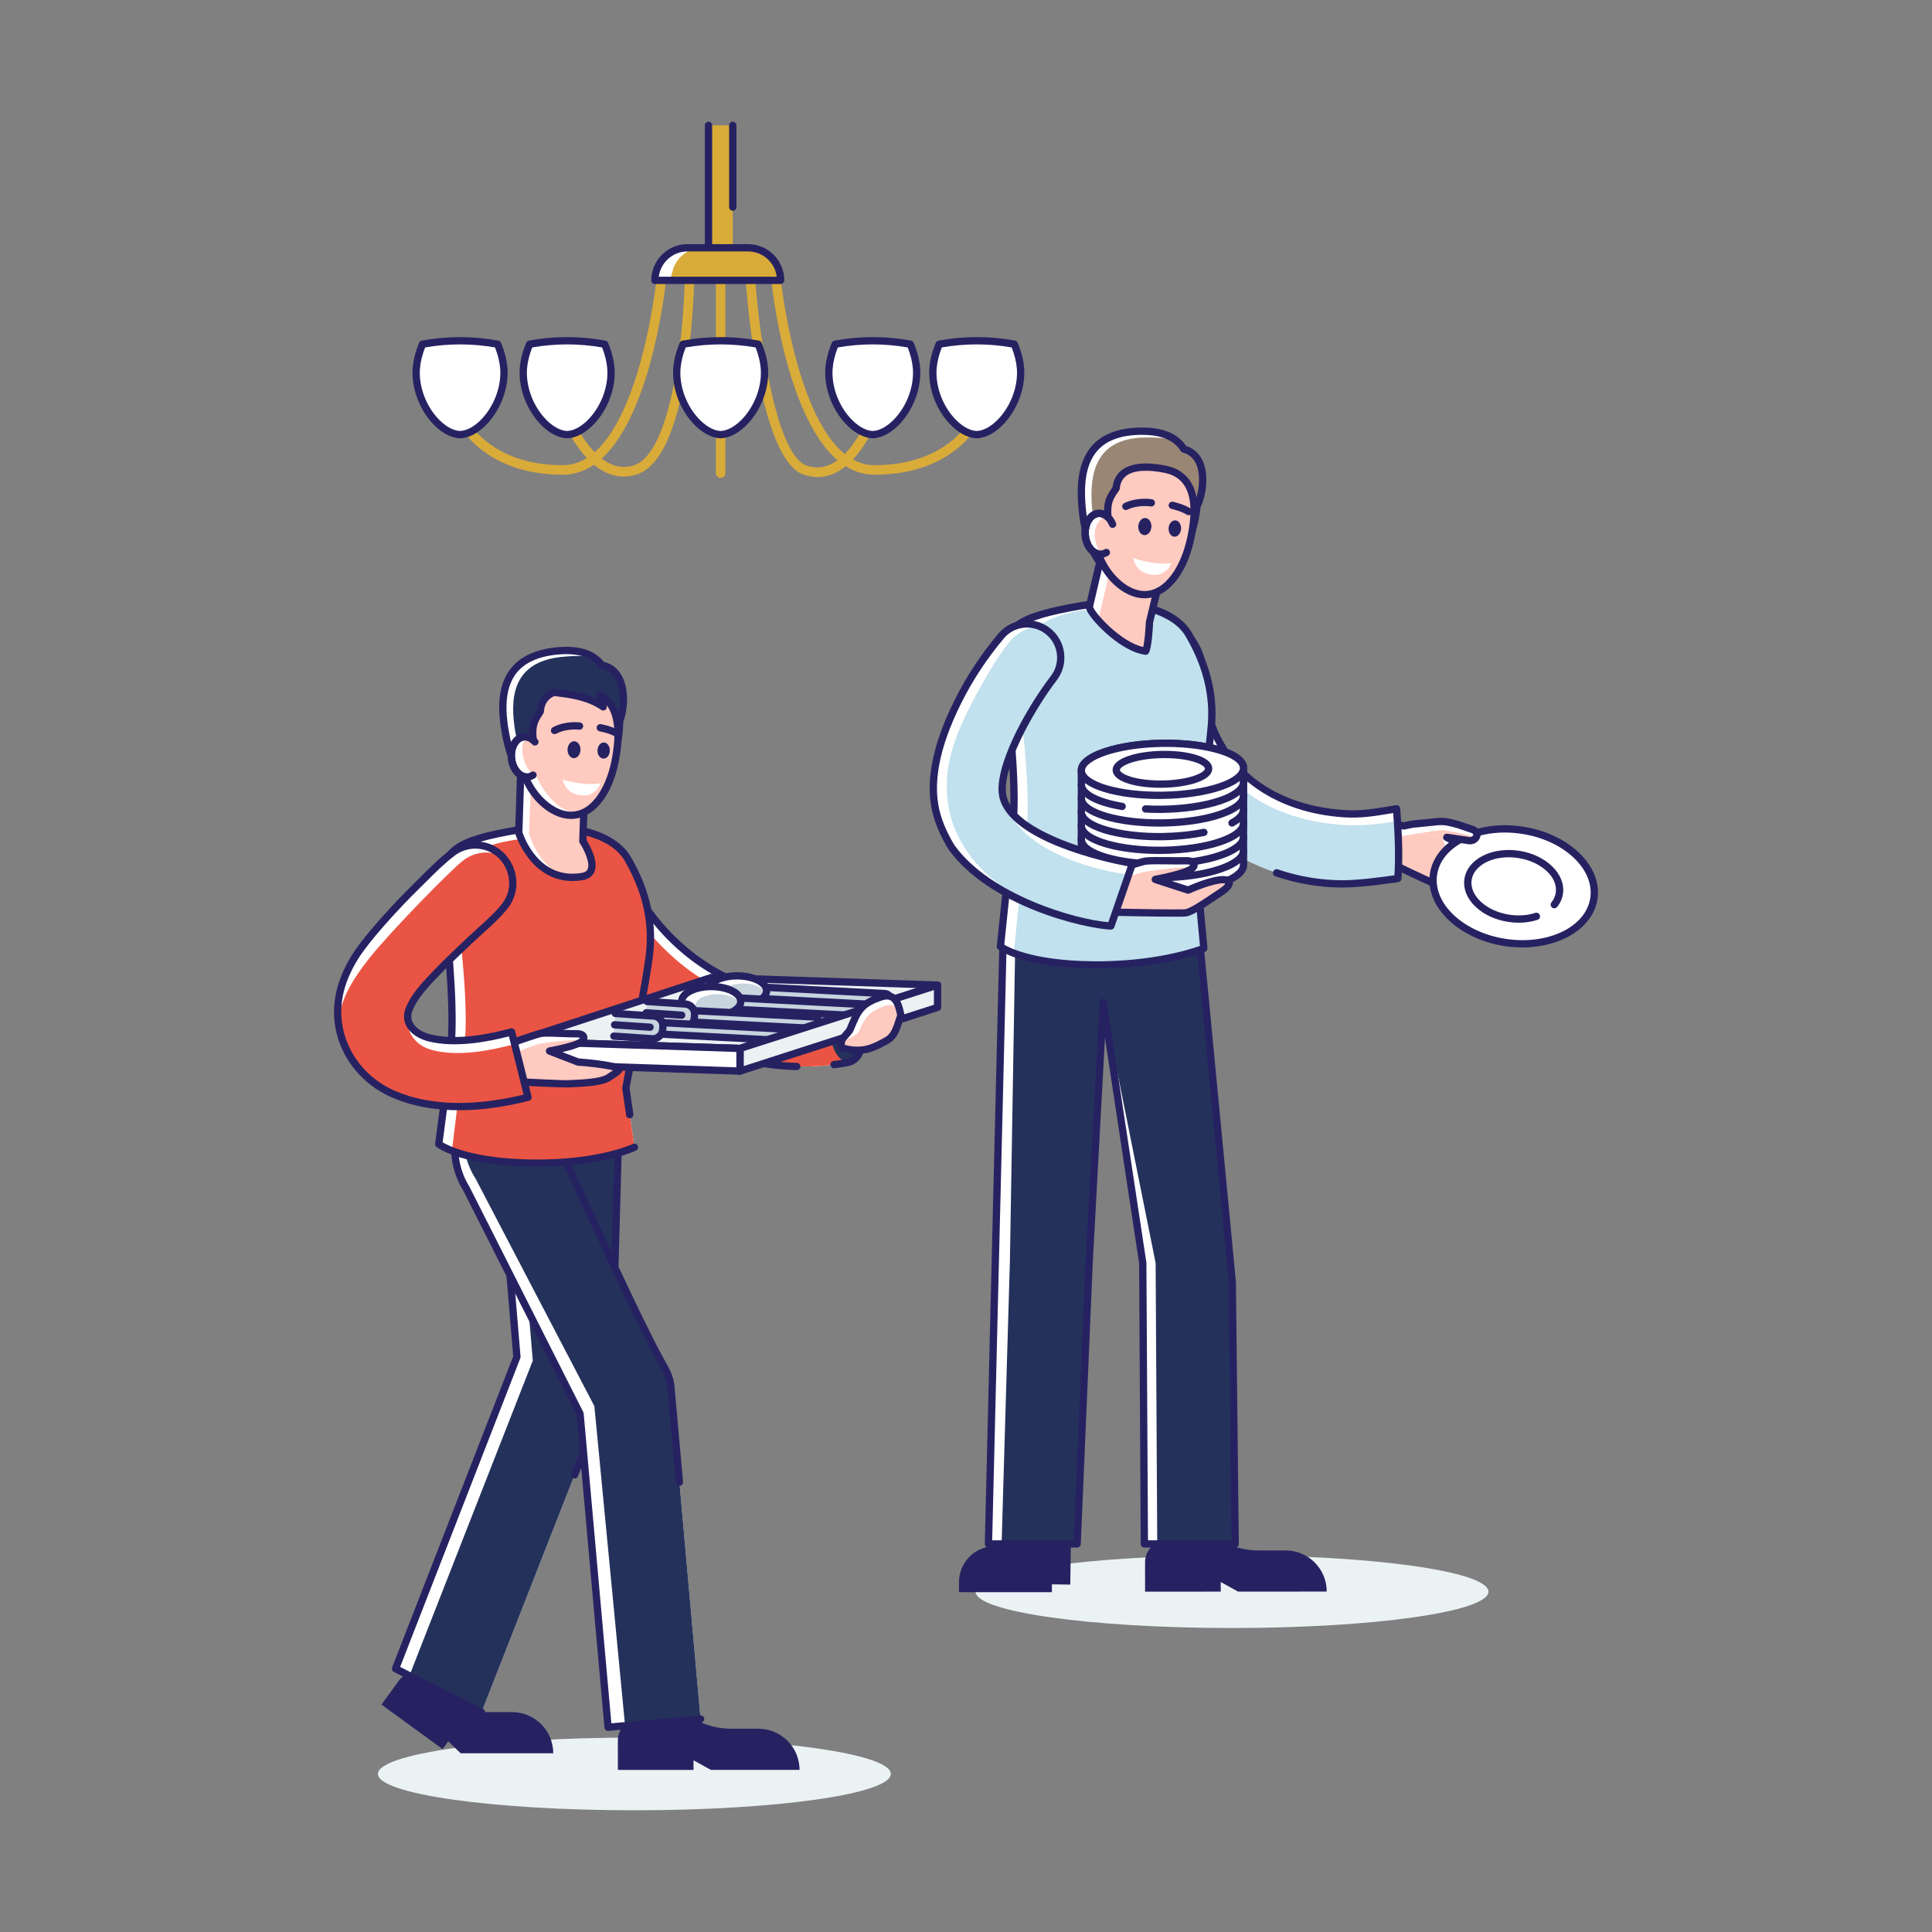<?xml version="1.0" encoding="utf-8"?>
<svg xmlns="http://www.w3.org/2000/svg" id="Layer_1" style="enable-background:new 0 0 1000 1000;" version="1.1" viewBox="0 0 1000 1000" x="0px" y="0px">
<rect x="0" y="0" width="1000" height="1000" fill="#808080" stroke="none"/>
<g>
	<ellipse cx="328.366" cy="918.182" rx="132.736" ry="18.818" style="fill:#EAF2F4;"/>
	<ellipse cx="637.691" cy="823.843" rx="132.736" ry="18.818" style="fill:#EAF2F4;"/>
	<g>
		<g>
			<path d="M665.404,802.496l-14.204,0.008c-6.806,0.004-13.49-1.803-19.368-5.234l0,0l-27.813,0.015&#xA;				c-6.266,0.003-11.343,5.086-11.339,11.352l0.008,15.206l39.158-0.021l-0.003-4.985l8.975,4.98l45.904-0.025&#xA;				C686.716,812.024,677.172,802.49,665.404,802.496z" style="fill:#262262;"/>
			<path d="M514.872,792.833l39.034,0.572c0.251,0.004,0.451,0.21,0.447,0.46l-0.386,26.321l-39.487-0.579&#xA;				l0.074-5.026L514.872,792.833z" style="fill:#262262;"/>
			<path d="M525.791,800.271h-10.759c-10.312,0-18.672,8.36-18.672,18.672v5.176h48.103v-5.176&#xA;				C544.463,808.631,536.104,800.271,525.791,800.271z" style="fill:#262262;"/>
			<polygon points="637.828,663.641 620.528,482.953 574.255,472.656 519.273,483.283 511.615,799.136 &#xA;				557.518,799.136 563.718,653.731 571.038,518.705 591.491,653.731 592.321,799.136 639.318,799.136" style="fill:#FFFFFF;"/>
			<polygon points="637.828,663.641 620.528,482.953 574.255,472.656 525.571,483.283 522.731,652.411 &#xA;				518.424,799.382 557.518,799.136 563.121,653.035 571.038,518.705 598.154,653.731 598.984,799.136 639.318,799.136" style="fill:#24325B;"/>
			<g>
				<path d="M639.319,801.026h-46.997c-1.039,0-1.884-0.84-1.889-1.879l-0.83-145.268l-17.674-116.685&#xA;					l-6.324,116.64l-6.199,145.382c-0.043,1.011-0.876,1.809-1.888,1.809h-45.903c-0.509,0-0.997-0.205-1.352-0.57&#xA;					c-0.355-0.365-0.549-0.857-0.537-1.366l7.658-315.852c0.021-0.888,0.658-1.641,1.53-1.809l54.982-10.627&#xA;					c0.254-0.05,0.516-0.046,0.769,0.01l46.273,10.297c0.799,0.178,1.392,0.85,1.47,1.664l17.299,180.688&#xA;					c0.005,0.054,0.008,0.106,0.008,0.159l1.491,135.495c0.005,0.504-0.191,0.99-0.546,1.349&#xA;					C640.307,800.823,639.823,801.026,639.319,801.026z M594.2,797.246h43.208l-1.469-133.505L618.779,484.5l-44.55-9.914&#xA;					l-53.103,10.264l-7.575,312.396h42.157l6.123-143.595l7.321-135.049c0.052-0.968,0.828-1.739,1.796-1.785&#xA;					c0.963-0.046,1.814,0.647,1.958,1.604l20.453,135.027c0.014,0.09,0.021,0.181,0.021,0.272L594.2,797.246z" style="fill:#262262;"/>
			</g>
		</g>
		<g>
			<g>
				<path d="M726.653,427.513c0.021,0.001,2.746-0.782,2.767-0.785c1.94-0.246,3.716-0.389,4.856-0.482&#xA;					l16.325,8.548c9.046,6.79,22.457,8.841,22.457,8.841c1.606,0.68,5.606,5.7,1.624,10.774c-2.69,3.427-7.497,6.199-12.555,6.94&#xA;					c-2.033,0.298-10.792-0.374-12.685-1.173c-6.409-2.703-26.222-12.041-26.269-12.047c-8.029-0.948-18.965-3.547-18.965-3.547&#xA;					l9.223-21.344L726.653,427.513z" style="fill:#FFFFFF;"/>
				<path d="M710.618,427.971c5.012,1.926,10.08,3.487,15.029,4.793c2.333-0.424,5.227-0.907,8.096-1.361&#xA;					l13.611,2.113c-0.916,0.704,0.357,4.245,1.425,4.686l10.243,7.283l11.946,3.035c1.606,0.68,6.858,2.089,3.714,5.889&#xA;					c-3.498,4.229-9.04,7.221-12.555,6.94c-10.231-0.82-20.716-4.193-39.417-13.135c-5.071-0.813-11.564-1.833-18.502-3.631&#xA;					C703.964,445.588,710.618,427.971,710.618,427.971z" style="fill:#FFCAC0;"/>
				<g>
					<path d="M726.653,429.402c-0.134,0-0.267-0.014-0.399-0.043c-5.497-1.188-7.678-2.061-10.439-3.168&#xA;						c-0.893-0.358-1.859-0.745-3.039-1.182c-0.979-0.362-1.478-1.449-1.116-2.428c0.363-0.978,1.453-1.477,2.428-1.116&#xA;						c1.216,0.45,2.211,0.849,3.132,1.218c2.624,1.051,4.54,1.818,9.412,2.89c3.37-0.802,5.556-1.053,7.256-1.192&#xA;						c1.048-0.086,1.952,0.69,2.037,1.73c0.085,1.04-0.69,1.952-1.73,2.037c-1.623,0.132-3.735,0.378-7.092,1.199&#xA;						C726.954,429.384,726.803,429.402,726.653,429.402z" style="fill:#262262;"/>
				</g>
				<g>
					<path d="M762.185,463.238c-0.022,0-0.043,0-0.065-0.001c-3.302-0.011-11.458-0.238-15.859-2.087&#xA;						c-4.476-1.879-18.119-8.249-23.308-10.83c-0.934-0.465-1.315-1.599-0.85-2.533c0.464-0.934,1.599-1.316,2.533-0.85&#xA;						c5.147,2.56,18.664,8.871,23.088,10.729c3.88,1.629,12.01,1.783,14.41,1.792c0.017,0,0.035,0,0.052,0&#xA;						c5.387,0,8.476-2.987,11.011-6.217c1.141-1.454,1.538-2.994,1.18-4.579c-0.384-1.702-1.518-2.95-1.996-3.253l-11.389-3.009&#xA;						c-0.159-0.042-0.311-0.105-0.454-0.186l-12.573-7.175c-0.906-0.517-1.222-1.671-0.704-2.578&#xA;						c0.516-0.907,1.67-1.222,2.578-0.704l12.358,7.052l11.345,2.998c0.087,0.023,0.171,0.052,0.254,0.087&#xA;						c1.491,0.632,3.471,2.83,4.201,5.661c0.504,1.953,0.595,4.931-1.828,8.018C773.368,459.145,769.247,463.238,762.185,463.238z" style="fill:#262262;"/>
				</g>
				<g>
					
						<ellipse cx="783.485" cy="458.773" rx="29.391" ry="41.979" style="fill:#FFFFFF;" transform="matrix(0.151 -0.989 0.989 0.151 211.532 1163.891)"/>
					<g>
						<path d="M787.965,490.4c-3.007,0-6.086-0.229-9.209-0.706c-23.911-3.658-41.242-20.503-38.635-37.553&#xA;							c1.283-8.387,7.081-15.523,16.327-20.093c9.022-4.458,20.305-5.948,31.767-4.195c11.464,1.753,21.784,6.547,29.06,13.499&#xA;							c7.457,7.124,10.857,15.667,9.575,24.054l0,0C824.581,480.228,807.975,490.4,787.965,490.4z M778.879,430.914&#xA;							c-7.559,0-14.722,1.539-20.757,4.522c-8.108,4.008-13.174,10.143-14.265,17.276c-2.293,14.99,13.619,29.904,35.47,33.246&#xA;							s41.494-6.134,43.787-21.124l1.868,0.285l-1.868-0.285c1.091-7.134-1.909-14.503-8.449-20.751&#xA;							c-6.721-6.421-16.317-10.858-27.021-12.495C784.692,431.137,781.756,430.914,778.879,430.914z" style="fill:#262262;"/>
					</g>
					<g>
						<path d="M786.091,477.599c-1.786,0-3.602-0.138-5.421-0.417c-6.69-1.023-12.723-3.83-16.985-7.902&#xA;							c-4.443-4.245-6.465-9.362-5.694-14.407c0.772-5.046,4.23-9.324,9.74-12.047c5.285-2.612,11.883-3.485,18.57-2.464&#xA;							c14.058,2.151,24.231,12.158,22.679,22.309c-0.373,2.442-1.379,4.712-2.99,6.749c-0.647,0.819-1.836,0.958-2.654,0.31&#xA;							c-0.819-0.647-0.957-1.836-0.31-2.654c1.199-1.516,1.946-3.191,2.218-4.977c1.238-8.091-7.516-16.167-19.514-18.002&#xA;							c-5.933-0.908-11.73-0.156-16.325,2.116c-4.372,2.161-7.098,5.439-7.678,9.23c-0.58,3.792,1.043,7.735,4.568,11.104&#xA;							c3.707,3.541,9.015,5.992,14.946,6.898c4.704,0.719,9.34,0.396,13.409-0.932c0.99-0.326,2.058,0.216,2.383,1.209&#xA;							c0.324,0.992-0.217,2.059-1.209,2.383C792.788,477.098,789.491,477.599,786.091,477.599z" style="fill:#262262;"/>
					</g>
				</g>
				<path d="M750.602,434.794l-16.325-8.548c3.315-0.271,7.342-0.633,9.324-0.938&#xA;					c3.532-0.543,10.102,1.207,10.695,1.369c0.032,0.009,0.058,0.018,0.088,0.032l7.912,2.679c4.871,1.827,0.971,6.044-1.561,5.755&#xA;					l-9.914-1.207C750.299,433.874,750.425,434.662,750.602,434.794z" style="fill:#FFFFFF;"/>
				<path d="M745.54,429.754c4.48-0.322,17.416,3.397,17.416,3.397s-3.113,1.899-3.642,1.842&#xA;					c0,0-10.908-2.288-11.961-1.477l-13.611-2.113C738.899,430.588,743.971,429.867,745.54,429.754z" style="fill:#FFCAC0;"/>
				<g>
					<path d="M760.894,437.038c-0.409,0-0.831-0.043-1.265-0.133l-11.006-1.637&#xA;						c-1.032-0.154-1.745-1.115-1.591-2.147c0.154-1.032,1.115-1.736,2.147-1.591l11.065,1.646c0.043,0.007,0.085,0.014,0.127,0.023&#xA;						c1.204,0.265,1.985-0.408,2.151-0.972c0.049-0.163,0.196-0.66-0.894-1.07l-7.467-2.533l-0.888-0.241&#xA;						c-3.254-0.888-5.824-1.592-9.471-1.195l-0.865,0.093c-2.163,0.235-5.783,0.627-8.743,0.868c-1.036,0.085-1.951-0.69-2.036-1.73&#xA;						c-0.085-1.04,0.69-1.951,1.73-2.036c2.909-0.236,6.498-0.625,8.642-0.858l0.868-0.095c4.356-0.466,7.52,0.394,10.869,1.307&#xA;						l0.936,0.254c0.039,0.011,0.078,0.022,0.116,0.035l7.582,2.573c3.085,1.161,3.838,3.696,3.244,5.702&#xA;						C765.553,435.297,763.513,437.038,760.894,437.038z" style="fill:#262262;"/>
				</g>
			</g>
			<g>
				<path d="M581.884,345.545c1.26,15.503,3.23,27.478,9.71,42.186c5.839,13.255,10.987,23.581,21.254,33.828&#xA;					c27.521,27.468,64.081,40.539,101.59,34.389c1.78-0.292,7.117-0.898,9.081-1.241c0.113-12.948,0.939-23.557-0.649-36.085&#xA;					c-9.054,1.486-17.51,3.151-26.826,2.561c-31.352-1.985-59.577-17.406-69.702-48.247c-4.963-15.117,0.073-31.882-11.407-43.893&#xA;					C601.654,315.149,580.355,326.717,581.884,345.545z" style="fill:#FFFFFF;"/>
				<path d="M582.371,346.586c1.259,15.503,4.377,30.095,10.856,44.804&#xA;					c5.839,13.255,15.82,27.079,26.667,36.711c47.062,41.792,101.661,26.95,103.625,26.607c0.113-12.948-0.033-16.983-1.621-29.511&#xA;					c-9.054,1.486-17.621,2.436-26.932,1.771c-27.844-1.989-60.135-13.069-73.752-50.301c-5.465-14.943-1.705-34.647-13.185-46.658&#xA;					C594.748,316.114,580.841,327.758,582.371,346.586z" style="fill:#C0E1ED;"/>
				<g>
					<path d="M694.862,459.396c-11.618,0-23.285-1.958-34.687-5.823c-0.989-0.335-1.518-1.408-1.183-2.396&#xA;						c0.335-0.987,1.408-1.518,2.396-1.183c11.21,3.799,22.692,5.683,34.081,5.621c8.28-0.05,21.799-1.907,26.274-2.555&#xA;						c0.55-8.417,0.352-18.999-0.605-32.234l-0.77,0.128c-8.168,1.367-15.879,2.655-24.445,2.116&#xA;						c-35.242-2.231-61.926-20.753-71.378-49.544c-1.932-5.884-2.399-11.944-2.852-17.804c-0.729-9.438-1.416-18.352-8.127-25.373&#xA;						c-5.27-5.515-12.363-7.034-18.978-4.065c-7.253,3.255-11.501,10.756-10.822,19.108c1.162,14.307,3.102,25.704,9.577,41.628&#xA;						c5.241,12.89,10.555,22.94,20.838,33.203c0.739,0.737,0.74,1.933,0.003,2.672c-0.737,0.739-1.935,0.74-2.672,0.003&#xA;						c-10.735-10.714-16.25-21.126-21.669-34.454c-6.629-16.302-8.682-28.442-9.843-42.746c-0.81-9.968,4.31-18.942,13.041-22.862&#xA;						c8.017-3.599,16.929-1.719,23.257,4.902c7.642,7.996,8.415,18.009,9.162,27.693c0.435,5.637,0.885,11.465,2.675,16.916&#xA;						c9.086,27.676,33.88,44.789,68.026,46.952c8.126,0.514,15.635-0.742,23.582-2.072l2.818-0.469&#xA;						c0.523-0.087,1.057,0.052,1.473,0.379c0.417,0.327,0.676,0.814,0.717,1.342c1.165,15.213,1.377,27.112,0.65,36.377&#xA;						c-0.069,0.874-0.73,1.586-1.597,1.719c-0.733,0.112-18.054,2.757-28.314,2.818&#xA;						C695.282,459.395,695.072,459.396,694.862,459.396z" style="fill:#262262;"/>
				</g>
			</g>
		</g>
		<g>
			<path d="M558.472,313.716c22.038-2.627,46.073-1.35,55.626,12.894&#xA;				c12.104,18.047,14.183,38.938,12.548,52.663c-1.232,10.342-3.966,47.781-7.602,67.702l4.059,43.887&#xA;				c0,0-24.379,10.084-64.05,8.406c-31.047-1.314-41.242-9.35-41.242-9.35s3.131-32.211,6.295-60.277&#xA;				c2.998-26.598-7.571-73.948-4.52-86.992C523.855,324.398,536.037,316.39,558.472,313.716z" style="fill:#FFFFFF;"/>
			<path d="M563.579,315.451c22.038-2.627,40.965-3.086,50.519,11.158&#xA;				c12.104,18.047,14.033,35.914,12.397,49.639c-1.232,10.342-3.966,47.781-7.602,67.702l4.979,46.874&#xA;				c0,0-18.022,10.301-57.693,8.622c-31.047-1.314-41.441-5.996-41.441-5.996s3.352-34.414,6.516-62.48&#xA;				c2.998-26.599-4.702-71.363-4.741-84.789C526.459,327.439,541.144,318.126,563.579,315.451z" style="fill:#C0E1ED;"/>
			<g>
				<path d="M568.032,501.347c-2.924,0-5.942-0.061-9.059-0.193c-31.298-1.324-41.896-9.41-42.332-9.754&#xA;					c-0.509-0.401-0.777-1.035-0.71-1.68l6.295-60.277c2.19-19.427-0.942-49.911-3.014-70.084c-0.75-7.294-1.341-13.056-1.514-16.62&#xA;					c-0.973-20.111,9.244-25.35,40.443-30.884c21.637-3.839,49.261-0.595,58.784,15.595c0.001,0,0.001,0,0.001,0&#xA;					c13.265,22.553,12.971,40.504,11.596,52.046c-0.346,2.902-0.806,7.902-1.388,14.231c-1.429,15.526-3.583,38.942-6.184,53.331&#xA;					l4.035,43.629c0.076,0.825-0.394,1.603-1.159,1.92C622.893,492.993,602.266,501.346,568.032,501.347z M519.809,488.97&#xA;					c2.956,1.767,14.172,7.345,39.324,8.409c33.753,1.427,56.458-5.805,61.956-7.778l-3.926-42.453&#xA;					c-0.016-0.171-0.008-0.344,0.023-0.513c2.591-14.201,4.754-37.703,6.185-53.254c0.585-6.358,1.047-11.38,1.399-14.333&#xA;					c1.31-10.998,1.586-28.114-11.101-49.682l0,0c-8.225-13.982-33.827-17.522-54.866-13.79&#xA;					c-31.505,5.588-38.133,10.379-37.33,26.981c0.168,3.462,0.755,9.179,1.498,16.416c2.089,20.333,5.246,51.062,3.012,70.878&#xA;					L519.809,488.97z" style="fill:#262262;"/>
			</g>
		</g>
		<g>
			<path d="M643.652,397.508c-0.121-7.432-19.01-13.152-42.191-12.776&#xA;				c-23.181,0.376-41.875,6.706-41.755,14.138c0.085,5.209-0.085,44.841,0,50.1c0.121,7.432,19.01,13.152,42.191,12.776&#xA;				c23.181-0.376,41.875-6.706,41.755-14.138C643.568,442.433,643.737,402.732,643.652,397.508z" style="fill:#FFFFFF;"/>
			<g>
				<path d="M599.731,463.653c-10.583,0-20.499-1.25-28.125-3.559c-8.948-2.71-13.716-6.546-13.789-11.094&#xA;					c-0.043-2.658-0.021-14.146,0-25.256c0.021-10.947,0.042-22.268,0-24.844c-0.074-4.548,4.568-8.537,13.422-11.535&#xA;					c8.067-2.731,18.789-4.337,30.191-4.522c21.269-0.329,43.95,4.668,44.111,14.635l0,0c0.043,2.634,0.021,14.086,0.001,25.16&#xA;					c-0.021,10.999-0.042,22.374-0.001,24.939c0.074,4.548-4.568,8.538-13.423,11.536c-8.067,2.732-18.789,4.337-30.191,4.522&#xA;					C601.193,463.647,600.461,463.653,599.731,463.653z M603.574,386.603c-0.689,0-1.383,0.005-2.083,0.017&#xA;					c-11.021,0.179-21.334,1.714-29.04,4.323c-6.738,2.282-10.898,5.307-10.856,7.895c0.042,2.61,0.022,13.443,0,24.912&#xA;					c-0.021,11.093-0.043,22.564,0,25.188c0.042,2.588,4.297,5.477,11.106,7.539c7.786,2.358,18.147,3.551,29.165,3.379&#xA;					c11.021-0.179,21.334-1.714,29.04-4.324c6.738-2.281,10.898-5.307,10.856-7.895c-0.042-2.6-0.021-13.991,0-25.007&#xA;					c0.021-11.058,0.042-22.492,0-25.092l0,0C641.677,392.244,625.468,386.603,603.574,386.603z" style="fill:#262262;"/>
			</g>
			<g>
				<g>
					<path d="M580.825,419.295c-0.105,0-0.211-0.009-0.318-0.027c-14.325-2.426-22.595-7.216-22.691-13.139&#xA;						c-0.017-1.043,0.815-1.903,1.859-1.92c1.058,0.022,1.903,0.815,1.92,1.859c0.05,3.076,6.112,7.199,19.544,9.474&#xA;						c1.029,0.174,1.722,1.149,1.547,2.178C582.53,418.643,581.73,419.295,580.825,419.295z" style="fill:#262262;"/>
				</g>
				<g>
					<path d="M599.749,420.782c-2.328,0-4.639-0.061-6.897-0.181c-1.042-0.055-1.842-0.945-1.786-1.987&#xA;						c0.055-1.043,0.96-1.862,1.987-1.786c2.874,0.153,5.838,0.207,8.813,0.158c11.021-0.179,21.334-1.715,29.041-4.324&#xA;						c6.738-2.282,10.898-5.307,10.856-7.895c-0.017-1.043,0.815-1.903,1.859-1.92c1.065,0.016,1.902,0.815,1.92,1.859&#xA;						c0.074,4.548-4.568,8.537-13.422,11.535c-8.067,2.731-18.789,4.338-30.191,4.523&#xA;						C601.201,420.776,600.474,420.782,599.749,420.782z" style="fill:#262262;"/>
				</g>
				<g>
					<path d="M599.867,427.859c-20.642,0-41.894-5.005-42.051-14.652c-0.017-1.043,0.815-1.903,1.859-1.92&#xA;						c1.058,0.004,1.903,0.815,1.92,1.859c0.088,5.461,17.303,11.286,40.271,10.918c11.021-0.179,21.334-1.715,29.041-4.324&#xA;						c6.738-2.282,10.898-5.307,10.856-7.895c-0.017-1.043,0.815-1.903,1.859-1.92c1.065-0.002,1.902,0.815,1.92,1.859&#xA;						c0.074,4.548-4.568,8.537-13.422,11.535c-8.067,2.731-18.789,4.338-30.191,4.523&#xA;						C601.242,427.853,600.555,427.859,599.867,427.859z" style="fill:#262262;"/>
				</g>
				<g>
					<path d="M599.867,434.937c-20.642,0-41.894-5.005-42.051-14.652c-0.017-1.043,0.815-1.903,1.859-1.92&#xA;						c1.058-0.014,1.903,0.815,1.92,1.859c0.088,5.461,17.303,11.295,40.271,10.918c7.381-0.12,14.609-0.867,20.901-2.162&#xA;						c1.021-0.213,2.021,0.447,2.231,1.469c0.211,1.022-0.448,2.021-1.469,2.231c-6.52,1.342-13.989,2.116-21.602,2.24&#xA;						C601.242,434.931,600.555,434.937,599.867,434.937z" style="fill:#262262;"/>
				</g>
				<g>
					<path d="M637.683,427.863c-0.668,0-1.315-0.355-1.658-0.982c-0.502-0.915-0.167-2.063,0.748-2.565&#xA;						c3.245-1.779,5.017-3.694,4.989-5.393c-0.017-1.043,0.815-1.903,1.859-1.92c1.065,0.034,1.902,0.816,1.92,1.859&#xA;						c0.037,2.242-1.14,5.582-6.951,8.767C638.302,427.788,637.99,427.863,637.683,427.863z" style="fill:#262262;"/>
				</g>
				<g>
					<path d="M599.87,442.015c-20.643,0.001-41.897-5.005-42.053-14.652c-0.017-1.043,0.815-1.903,1.859-1.92&#xA;						c1.058,0.022,1.903,0.815,1.92,1.859c0.088,5.46,17.325,11.28,40.271,10.918c11.021-0.179,21.334-1.715,29.041-4.324&#xA;						c6.738-2.282,10.898-5.307,10.856-7.895c-0.017-1.043,0.815-1.903,1.859-1.92c1.065,0.016,1.902,0.815,1.92,1.859&#xA;						c0.074,4.548-4.568,8.537-13.422,11.535c-8.067,2.731-18.789,4.338-30.191,4.523&#xA;						C601.243,442.009,600.556,442.015,599.87,442.015z" style="fill:#262262;"/>
				</g>
				<g>
					<path d="M599.867,449.092c-20.643,0.001-41.894-5.004-42.051-14.651&#xA;						c-0.017-1.043,0.815-1.903,1.859-1.92c1.058,0.004,1.903,0.815,1.92,1.859c0.088,5.46,17.303,11.293,40.271,10.918&#xA;						c11.021-0.179,21.334-1.714,29.041-4.323c6.738-2.282,10.898-5.307,10.856-7.895c-0.017-1.043,0.815-1.903,1.859-1.92&#xA;						c1.065-0.002,1.902,0.815,1.92,1.859c0.074,4.548-4.568,8.537-13.422,11.535c-8.067,2.731-18.789,4.337-30.191,4.522&#xA;						C601.242,449.087,600.554,449.092,599.867,449.092z" style="fill:#262262;"/>
				</g>
				<g>
					<path d="M599.867,456.17c-20.643,0.001-41.894-5.004-42.051-14.651c-0.017-1.043,0.815-1.903,1.859-1.92&#xA;						c1.058-0.014,1.903,0.815,1.92,1.859c0.088,5.46,17.303,11.283,40.271,10.917c11.021-0.179,21.334-1.714,29.041-4.323&#xA;						c6.738-2.282,10.898-5.307,10.856-7.895c-0.017-1.043,0.815-1.903,1.859-1.92c1.065,0.035,1.902,0.815,1.92,1.859&#xA;						c0.074,4.548-4.568,8.537-13.422,11.535c-8.067,2.732-18.789,4.337-30.191,4.522&#xA;						C601.242,456.165,600.554,456.17,599.867,456.17z" style="fill:#262262;"/>
				</g>
			</g>
			<g>
				
					<ellipse cx="601.679" cy="398.188" rx="41.979" ry="13.459" style="fill:#FFFFFF;" transform="matrix(1 -0.016 0.016 1 -6.38 9.813)"/>
				<g>
					<path d="M599.731,413.553c-10.583,0-20.499-1.249-28.125-3.559c-8.948-2.709-13.716-6.546-13.789-11.094&#xA;						c-0.074-4.548,4.568-8.538,13.422-11.536c8.066-2.731,18.789-4.337,30.191-4.522c21.269-0.329,43.95,4.668,44.111,14.635&#xA;						c0.074,4.548-4.568,8.537-13.423,11.535c-8.067,2.731-18.789,4.337-30.191,4.522&#xA;						C601.193,413.547,600.461,413.553,599.731,413.553z M603.574,386.603c-0.689,0-1.383,0.005-2.083,0.017&#xA;						c-11.021,0.179-21.334,1.714-29.04,4.324c-6.738,2.281-10.898,5.307-10.856,7.895c0.042,2.588,4.297,5.477,11.106,7.539&#xA;						c7.786,2.357,18.147,3.548,29.165,3.379c11.021-0.179,21.334-1.714,29.04-4.323c6.738-2.282,10.898-5.307,10.856-7.895&#xA;						C641.677,392.244,625.468,386.603,603.574,386.603z" style="fill:#262262;"/>
				</g>
				<g>
					<path d="M600.571,407.75c-6.105,0-11.834-0.724-16.25-2.061c-6.906-2.091-8.396-5.005-8.43-7.082&#xA;						c-0.101-6.271,12.819-9.761,25.633-9.969c6.573-0.116,12.793,0.622,17.513,2.051c6.906,2.091,8.395,5.005,8.429,7.082l0,0&#xA;						c0.034,2.076-1.361,5.038-8.195,7.352c-4.671,1.581-10.863,2.511-17.438,2.618C601.411,407.747,600.99,407.75,600.571,407.75z&#xA;						 M602.799,392.406c-0.403,0-0.807,0.003-1.213,0.01c-14.241,0.231-21.947,4.17-21.916,6.13c0.01,0.621,1.224,2.158,5.746,3.527&#xA;						c4.355,1.319,10.164,1.991,16.357,1.889c6.193-0.1,11.977-0.96,16.287-2.419c4.475-1.515,5.639-3.09,5.628-3.711l0,0&#xA;						c-0.01-0.621-1.224-2.158-5.746-3.527C613.873,393.072,608.534,392.406,602.799,392.406z" style="fill:#262262;"/>
				</g>
			</g>
		</g>
		<g>
			<g>
				<path d="M635.259,455.677c-4.784-2.012-20.279,5.042-20.279,5.042l-17.029-5.525&#xA;					c9.95-1.945,19.686-4.371,20.08-7.208c0.329-2.366-2.947-2.541-4.724-2.47c-5.121,0.204-16.819-0.37-20.637,0.231&#xA;					c-1.399,0.221-7.782,2.163-11.299,3.526c-2.45-0.336-4.957-0.68-7.488-1.031c0.144,1.865,0.274,3.708,0.322,5.495&#xA;					c0.163,6.107,0.225,12.216,0.224,18.324c1.174,0.021,2.332,0.041,3.445,0.06l0.031,0.057c0,0,31.904,0.671,35.625,0.321&#xA;					c3.721-0.35,13.323-7.428,18.304-10.626C636.814,458.677,636.995,456.407,635.259,455.677z" style="fill:#FFFFFF;"/>
				<path d="M635.259,455.677c-4.784-2.012-20.279,5.042-20.279,5.042l-17.029-5.525&#xA;					c9.95-1.945,17.271-2.949,18.744-5.524c1.209-2.112-20.372,0.978-24.19,1.579c-1.399,0.221-8.183,2.34-11.7,3.704&#xA;					c-2.131-0.292-4.337-0.615-6.595-0.965c0.158,6.024,0.22,12.048,0.219,18.073c1.174,0.021,2.332,0.041,3.445,0.06l0.031,0.057&#xA;					c0,0,31.904,0.671,35.625,0.321c3.721-0.35,13.323-7.428,18.304-10.626C636.814,458.677,636.995,456.407,635.259,455.677z" style="fill:#FFCAC0;"/>
				<g>
					<path d="M608.036,474.488c-10.04,0-29.148-0.399-30.173-0.42c-0.154-0.003-0.305-0.025-0.45-0.064&#xA;						l-3.021-0.052c-1.03-0.019-1.855-0.859-1.855-1.89c0.001-6.615-0.072-12.592-0.223-18.273c-0.044-1.648-0.159-3.351-0.317-5.4&#xA;						c-0.044-0.57,0.172-1.13,0.589-1.522c0.416-0.392,0.989-0.574,1.554-0.496l7.007,0.965c3.463-1.3,9.622-3.202,11.226-3.455&#xA;						c2.48-0.391,7.714-0.324,12.775-0.256c3.149,0.042,6.124,0.081,8.081,0.003c2.767-0.108,4.716,0.441,5.8,1.638&#xA;						c0.729,0.804,1.03,1.835,0.871,2.98c-0.343,2.473-3.109,4.642-14.65,7.331l9.618,3.121c3.818-1.692,16.191-6.836,21.121-4.763&#xA;						c1.252,0.526,2.032,1.544,2.14,2.792c0.183,2.105-1.593,4.372-5.277,6.737c-1.067,0.685-2.347,1.549-3.737,2.487&#xA;						c-6.807,4.595-12.265,8.133-15.411,8.429C612.887,474.458,610.806,474.488,608.036,474.488z M578.368,470.299&#xA;						c9.152,0.189,32.069,0.597,34.984,0.32c2.436-0.229,9.457-4.968,13.651-7.799c1.417-0.956,2.722-1.837,3.81-2.535&#xA;						c2.296-1.474,3.117-2.487,3.404-2.97c-3.13-0.82-12.541,2.434-18.455,5.124c-0.43,0.195-0.917,0.223-1.366,0.078l-17.029-5.525&#xA;						c-0.819-0.265-1.355-1.051-1.303-1.911c0.052-0.859,0.678-1.575,1.523-1.74c15.076-2.947,17.973-4.922,18.522-5.612&#xA;						c-0.308-0.153-1.134-0.388-2.729-0.323c-2.058,0.08-5.081,0.042-8.282,0c-4.675-0.061-9.973-0.131-12.137,0.21&#xA;						c-1.219,0.192-7.428,2.073-10.911,3.422c-0.299,0.116-0.622,0.153-0.939,0.11l-5.177-0.713&#xA;						c0.075,1.143,0.129,2.204,0.158,3.254c0.138,5.179,0.211,10.6,0.223,16.518l1.589,0.028&#xA;						C578.063,470.236,578.218,470.258,578.368,470.299z M634.566,457.438h0.011H634.566z M616.192,447.605L616.192,447.605&#xA;						L616.192,447.605L616.192,447.605z" style="fill:#262262;"/>
				</g>
			</g>
			<g>
				<path d="M492.496,438.587c15.814,25.911,66.103,39.924,82.501,40.707l11.183-32.357l0.102-0.003&#xA;					c-1.308,0.024-61.695-10.974-67.158-34.606c-3.281-14.198,13.758-44.974,26.307-61.302c5.877-7.647,4.442-18.612-3.206-24.489&#xA;					c-7.648-5.877-18.612-4.442-24.49,3.205c-0.405,0.527-10.016,13.09-18.797,29.536c-12.932,24.222-17.591,44.716-13.847,60.913&#xA;					C486.711,427.198,489.267,433.296,492.496,438.587z" style="fill:#FFFFFF;"/>
				<path d="M574.997,479.294l9.209-26.647c-1.308,0.024-55.119-6.555-64.523-38.459&#xA;					c-4.32-14.656,10.692-41.781,21.935-57.946c5.507-7.918,14.283-20.081,0.608-29.705c-7.063-4.971-15.831,0.227-21.544,7.998&#xA;					c-2.675,3.638-7.817,10.863-16.598,27.309c-12.932,24.222-15.794,39.228-13.135,55.638&#xA;					C492.78,428.789,503.701,468.512,574.997,479.294z" style="fill:#C0E1ED;"/>
				<g>
					<path d="M574.998,481.183c-0.03,0-0.061-0.001-0.091-0.002c-14.341-0.685-62.845-12.228-83.944-41.489&#xA;						c-0.028-0.039-0.055-0.079-0.08-0.121c-2.825-4.628-6.574-11.795-8.39-19.655c-3.849-16.655,0.868-37.592,14.022-62.228&#xA;						c7.12-13.335,15.272-23.785,19.498-28.827l0.233-0.281c6.495-8.45,18.669-10.043,27.13-3.541&#xA;						c8.462,6.503,10.056,18.678,3.553,27.139c-12.818,16.678-28.972,46.712-25.965,59.726&#xA;						c4.896,21.175,60.239,32.663,65.387,33.143c0.995,0.035,1.799,0.843,1.819,1.85c0.009,0.445-0.137,0.857-0.388,1.185&#xA;						l-11,31.829C576.519,480.675,575.8,481.183,574.998,481.183z M494.071,437.541c18.665,25.812,62.55,38.393,79.611,39.775&#xA;						l10.001-28.938c-12.014-2.241-61.182-13.051-66.4-35.622c-3.457-14.956,13.503-45.773,26.649-62.879&#xA;						c5.234-6.809,3.951-16.607-2.859-21.84c-6.809-5.233-16.607-3.95-21.84,2.858c-0.038,0.05-0.148,0.182-0.325,0.393&#xA;						c-4.131,4.93-12.102,15.146-19.061,28.18c-12.71,23.807-17.31,43.859-13.672,59.599&#xA;						C487.87,426.399,491.396,433.149,494.071,437.541z" style="fill:#262262;"/>
				</g>
			</g>
		</g>
		<g>
			<g>
				<path d="M619.572,262.001c-1.669,17.837-11.993,39.301-28.974,39.571&#xA;					c-16.981,0.27-28.439-13.16-30.582-39.516c-1.376-16.924,0.738-38.504,30.291-38.874c12.695-0.159,19.052,3.848,22.437,9.257&#xA;					C625.925,236.051,623.109,255.067,619.572,262.001z" style="fill:#FFFFFF;"/>
				<path d="M619.497,261.985c-1.506,16.602-11.141,37.186-26.533,37.431&#xA;					c-15.391,0.245-25.782-12.259-27.734-36.791c-1.253-15.752,0.654-35.837,27.441-36.17c11.506-0.143,17.005,0.949,20.074,5.984&#xA;					C624.693,235.805,622.7,255.532,619.497,261.985z" style="fill:#998675;"/>
				<g>
					<path d="M590.096,303.466c-18.192,0-29.829-15-31.963-41.257c-0.759-9.342-0.827-22.797,7.315-31.74&#xA;						c5.419-5.951,13.774-9.038,24.835-9.177c11.469-0.152,19.23,2.977,23.666,9.535c3.951,1.283,6.938,4.01,8.666,7.922&#xA;						c3.428,7.764,1.399,18.422-1.196,23.779c-1.955,19.703-13.356,40.655-30.791,40.932&#xA;						C590.451,303.464,590.273,303.466,590.096,303.466z M591.033,225.067c-0.233,0-0.466,0.002-0.702,0.004&#xA;						c-9.971,0.125-17.403,2.797-22.088,7.943c-7.152,7.855-7.046,20.25-6.343,28.89c2.002,24.624,12.193,38.069,28.668,37.78&#xA;						c16.289-0.259,25.666-22.294,27.123-37.858c0.022-0.238,0.09-0.47,0.198-0.682c2.355-4.618,4.107-14.439,1.27-20.865&#xA;						c-1.374-3.111-3.7-5.135-6.914-6.016c-0.457-0.125-0.851-0.418-1.102-0.82C607.619,227.81,601.037,225.067,591.033,225.067z" style="fill:#262262;"/>
				</g>
			</g>
			<g>
				<path d="M571.039,283.379l-7.115,30.312c-1.1,2.697,15.802,21.638,29.059,23.345&#xA;					c1.756-1.001,1.886-12.896,1.976-14.914l5.912-24.609L571.039,283.379z" style="fill:#FFFFFF;"/>
				<path d="M576.401,287.049l-7.499,32.027c1.4,5.292,10.321,16.75,23.577,18.457&#xA;					c1.68-0.957,1.966-13.789,2.056-15.807l7.143-25.318L576.401,287.049z" style="fill:#FFCAC0;"/>
				<g>
					<path d="M592.982,338.925c-0.08,0-0.161-0.005-0.242-0.016c-12.083-1.556-26.286-16.033-29.687-21.868&#xA;						c-0.973-1.669-1.27-2.878-0.946-3.882l7.092-30.213c0.13-0.556,0.505-1.023,1.02-1.27c0.514-0.248,1.113-0.25,1.629-0.006&#xA;						l29.831,14.134c0.808,0.383,1.237,1.279,1.028,2.148l-5.869,24.434c-0.181,3.936-0.743,12.904-2.199,15.557&#xA;						C594.304,338.554,593.665,338.924,592.982,338.925z M565.781,314.043c0.764,3.196,14.334,18.262,25.95,20.855&#xA;						c0.564-2.368,1.091-7.303,1.339-12.86c0.005-0.121,0.022-0.24,0.05-0.357l5.553-23.117l-26.33-12.475L565.781,314.043z&#xA;						 M565.674,314.4c-0.001,0.001-0.001,0.002-0.002,0.003C565.673,314.402,565.674,314.401,565.674,314.4z M563.923,313.69h0.011&#xA;						H563.923z" style="fill:#262262;"/>
				</g>
			</g>
			<g>
				<g>
					<path d="M615.915,280.424c4.174-17.443,3.422-34.211-12.753-37.53&#xA;						c-9.269-1.902-24.224-2.897-25.461,9.872c-2.418,3.711-5.016,6.158-4.261,14.908c-1.378-1.318-3.049-2.056-4.811-1.944&#xA;						c-4.193,0.268-7.291,5.208-6.919,11.035c0.328,5.141,3.248,9.249,6.81,9.962c3.655,10.345,11.927,18.636,20.144,20.602&#xA;						C601.321,310.358,611.742,297.868,615.915,280.424z" style="fill:#FFFFFF;"/>
					<path d="M615.351,282.609c5.782-24.405,1.794-35.311-12.189-39.715&#xA;						c-9.025-2.842-24.224-2.897-25.461,9.872c-2.418,3.711-5.016,6.158-4.261,14.908c-1.378-1.318-7.115,2.016-6.811,9.792&#xA;						c0.201,5.147,3.346,9.365,3.346,9.365c1.019,6.436,10.337,19.223,18.689,20.498&#xA;						C596.382,308.508,611.216,300.061,615.351,282.609z" style="fill:#FFCAC0;"/>
					<g>
						<path d="M592.388,309.667c-1.371,0-2.761-0.164-4.164-0.5c-8.746-2.093-17.143-10.422-21.144-20.88&#xA;							c-3.982-1.393-6.906-5.903-7.256-11.402c-0.205-3.21,0.517-6.308,2.032-8.725c1.639-2.613,4.001-4.146,6.652-4.314&#xA;							c0.986-0.062,1.969,0.075,2.917,0.4c0.117-5.813,2.007-8.571,3.844-11.252c0.2-0.292,0.402-0.586,0.603-0.888&#xA;							c0.479-3.866,2.152-6.88,4.975-8.965c5.916-4.368,15.605-3.551,22.694-2.097c5.679,1.165,9.959,3.957,12.722,8.298&#xA;							c4.355,6.843,4.856,17.449,1.488,31.523l0,0C613.487,298.694,603.6,309.667,592.388,309.667z M568.981,267.609&#xA;							c-0.076,0-0.153,0.002-0.232,0.007c-1.405,0.09-2.716,0.996-3.691,2.551c-1.098,1.752-1.617,4.052-1.463,6.478&#xA;							c0.264,4.14,2.541,7.678,5.296,8.23c0.653,0.131,1.188,0.596,1.411,1.223c3.384,9.58,11.116,17.554,18.802,19.394&#xA;							c12.335,2.954,21.428-10.686,24.974-25.507l0,0c3.12-13.041,2.783-22.668-1.002-28.615c-2.223-3.493-5.59-5.66-10.294-6.625&#xA;							c-8.952-1.838-15.946-1.327-19.689,1.436c-2.069,1.528-3.218,3.742-3.511,6.768c-0.029,0.303-0.131,0.594-0.297,0.849&#xA;							c-0.298,0.458-0.599,0.898-0.897,1.332c-2.051,2.992-3.67,5.356-3.064,12.383c0.067,0.783-0.357,1.526-1.066,1.866&#xA;							c-0.709,0.337-1.555,0.205-2.122-0.339C571.44,268.376,570.343,267.609,568.981,267.609z M615.915,280.425h0.011H615.915z" style="fill:#262262;"/>
					</g>
					<g>
						<path d="M569.629,288.733c-5.032,0-9.38-5.194-9.805-11.847c-0.205-3.21,0.517-6.309,2.032-8.726&#xA;							c1.639-2.613,4.001-4.146,6.652-4.314c3.766-0.241,7.332,2.427,9.127,6.791c0.397,0.965-0.063,2.069-1.028,2.466&#xA;							c-0.964,0.396-2.069-0.063-2.466-1.028c-1.169-2.842-3.288-4.576-5.392-4.458c-1.405,0.09-2.716,0.996-3.691,2.551&#xA;							c-1.098,1.752-1.617,4.052-1.463,6.479c0.3,4.696,3.156,8.482,6.26,8.301c0.624-0.04,1.23-0.239,1.801-0.592&#xA;							c0.887-0.548,2.052-0.274,2.6,0.615c0.548,0.888,0.273,2.052-0.615,2.6c-1.104,0.682-2.297,1.068-3.547,1.148&#xA;							C569.94,288.728,569.784,288.733,569.629,288.733z" style="fill:#262262;"/>
					</g>
				</g>
				<path d="M586.501,288.769c0,0,10.127,3.907,19.8,2.716c0,0-2.453,7.08-10.404,5.937&#xA;					C589.308,296.474,587.329,292.276,586.501,288.769z" style="fill:#FFFFFF;"/>
				<g>
					<g>
						<path d="M582.748,263.996c-0.701,0-1.375-0.392-1.701-1.066c-0.455-0.939-0.062-2.069,0.877-2.524&#xA;							c6.755-3.272,14.017-2.049,14.322-1.996c1.028,0.18,1.715,1.159,1.534,2.187c-0.18,1.027-1.152,1.718-2.184,1.535&#xA;							c-0.066-0.012-6.397-1.052-12.025,1.674C583.306,263.936,583.025,263.996,582.748,263.996z" style="fill:#262262;"/>
					</g>
					<g>
						<path d="M615.242,266.675c-0.35,0-0.704-0.097-1.02-0.3c-2.919-1.877-7.802-2.957-7.851-2.967&#xA;							c-1.019-0.223-1.665-1.229-1.443-2.249c0.223-1.019,1.227-1.663,2.249-1.443c0.227,0.05,5.603,1.239,9.089,3.48&#xA;							c0.878,0.564,1.132,1.734,0.568,2.611C616.472,266.369,615.863,266.675,615.242,266.675z" style="fill:#262262;"/>
					</g>
					<path d="M604.863,273.356c-0.153,2.332,1.17,4.317,2.954,4.434c1.784,0.117,3.353-1.679,3.506-4.011&#xA;						c0.153-2.332-1.17-4.317-2.953-4.434C606.586,269.229,605.016,271.024,604.863,273.356z" style="fill:#262262;"/>
					<path d="M589.181,272.33c-0.16,2.447,1.228,4.531,3.1,4.653c1.872,0.122,3.52-1.762,3.68-4.21&#xA;						c0.16-2.447-1.228-4.531-3.1-4.653C590.989,267.998,589.342,269.882,589.181,272.33z" style="fill:#262262;"/>
				</g>
			</g>
		</g>
	</g>
	<g>
		<g>
			<path d="M286.358,907.492c0-11.768-9.54-21.308-21.308-21.308h-15.874l-2.38-5.439L222.243,867.5&#xA;				c-5.065-3.688-12.161-2.572-15.849,2.493l-8.951,12.293l31.653,23.05l2.934-4.03l6.39,6.185l0.018-0.025v0.025H286.358z" style="fill:#262262;"/>
			<path d="M255.816,561.955l11.731,140.358l-62.811,161.388l44.483,22.581l64.104-163.452&#xA;				c2.007-3.231,3.263-7.126,3.378-11.276l0.058-2.079l4.092-147.226L255.816,561.955z" style="fill:#FFFFFF;"/>
			<path d="M263.354,556.513l12.412,147.757l-63.863,163.068l37.317,18.943l64.104-163.452&#xA;				c2.007-3.231,3.263-7.126,3.378-11.276l0.058-2.079l4.19-154.647L263.354,556.513z" style="fill:#24325B;"/>
			<g>
				<path d="M249.218,888.172c-0.288,0-0.58-0.065-0.854-0.205l-44.483-22.582&#xA;					c-0.866-0.44-1.258-1.464-0.906-2.37l62.653-160.98l-11.695-139.922c-0.087-1.04,0.686-1.953,1.725-2.04&#xA;					c1.033-0.088,1.953,0.685,2.04,1.725l11.731,140.357c0.024,0.286-0.017,0.574-0.122,0.843l-62.19,159.793l42.957,21.807&#xA;					c0.93,0.472,1.302,1.609,0.829,2.539C250.571,887.794,249.907,888.172,249.218,888.172z" style="fill:#262262;"/>
			</g>
			<g>
				<path d="M297.407,765.301c-0.229,0-0.463-0.042-0.689-0.131c-0.972-0.381-1.45-1.477-1.069-2.449&#xA;					l15.916-40.581c0.041-0.107,0.093-0.21,0.154-0.307c1.922-3.096,2.993-6.668,3.094-10.332l4.384-157.72&#xA;					c0.029-1.043,0.909-1.859,1.941-1.836c1.043,0.029,1.865,0.898,1.836,1.941l-4.384,157.72c-0.118,4.273-1.352,8.442-3.57,12.071&#xA;					l-15.854,40.424C298.874,764.846,298.161,765.301,297.407,765.301z" style="fill:#262262;"/>
			</g>
		</g>
		<g>
			<path d="M392.531,894.771l-14.204,0.008c-6.806,0.004-13.49-1.803-19.368-5.234l0,0l-27.813,0.015&#xA;				c-6.266,0.003-11.343,5.086-11.339,11.352l0.008,15.206l39.158-0.021l-0.003-4.985l8.975,4.98l45.904-0.025&#xA;				C413.844,904.299,404.299,894.764,392.531,894.771z" style="fill:#262262;"/>
			<path d="M362.618,889.742l-15.395-172.23c-0.481-5.34-2.76-10.578-6.837-14.676L236.556,584.46&#xA;				c-2.662,10.482-0.921,21.597,4.819,30.764l58.854,116.522l14.505,162.276L362.618,889.742z" style="fill:#FFFFFF;"/>
			<path d="M362.618,889.742l-15.395-172.23c-0.481-5.34-3.363-10.308-6.319-15.195l-84.635-183.439&#xA;				l-15.151,60.207c-2.671,10.612-0.831,21.856,5.081,31.064l61.445,117.659l15.851,164.937L362.618,889.742z" style="fill:#24325B;"/>
			<g>
				<path d="M314.733,895.912c-0.441,0-0.871-0.155-1.212-0.44c-0.384-0.322-0.626-0.783-0.67-1.282&#xA;					l-14.473-161.916l-58.652-116.122c-5.946-9.542-7.77-21.258-5.002-32.158l17.635-69.452c0.198-0.78,0.869-1.35,1.672-1.417&#xA;					c0.803-0.065,1.561,0.381,1.886,1.117c0.669,1.507,67.09,151.168,86.647,187.173c0.475,0.876,0.938,1.708,1.383,2.508&#xA;					c2.633,4.736,4.712,8.476,5.157,13.419l4.443,49.706c0.093,1.039-0.675,1.957-1.714,2.05c-1.045,0.08-1.957-0.675-2.05-1.714&#xA;					l-4.443-49.705c-0.373-4.144-2.187-7.406-4.697-11.92c-0.45-0.81-0.919-1.653-1.401-2.54&#xA;					c-17.589-32.381-72.796-156.021-84.564-182.46l-16.292,64.166c-2.522,9.932-0.849,20.611,4.589,29.297&#xA;					c0.031,0.048,0.059,0.099,0.085,0.151l58.854,116.522c0.108,0.213,0.174,0.445,0.195,0.683l14.336,160.394l46.003-4.112&#xA;					c1.039-0.08,1.957,0.674,2.05,1.714c0.093,1.039-0.675,1.957-1.714,2.05l-47.885,4.28&#xA;					C314.845,895.909,314.789,895.912,314.733,895.912z" style="fill:#262262;"/>
			</g>
		</g>
		<g>
			<g>
				<path d="M397.537,513.862c-13.871-3.335-27.155-9.684-38.843-18.552&#xA;					c-11.686-8.87-21.756-20.243-29.416-33.285l-32.305,21.916c10.941,17.239,24.953,31.912,40.866,43.08&#xA;					c15.916,11.169,33.74,18.838,52.119,22.494c16.096,3.229,32.592,3.335,48.468,0.52c3.906-0.693,6.83-3.972,7.021-7.934&#xA;					l1.268-26.274C433.289,517.18,411.41,517.217,397.537,513.862z" style="fill:#FFFFFF;"/>
				<path d="M396.758,520.208c-13.871-3.335-29.118-9.698-40.806-18.565&#xA;					c-11.686-8.87-22.792-20.609-30.452-33.65l-24.79,21.542c12.853,17.673,23.549,27.92,39.463,39.087&#xA;					c15.916,11.169,31.407,17.237,49.786,20.894c16.096,3.229,32.592,3.335,48.468,0.52c3.906-0.693,6.83-3.972,7.021-7.934&#xA;					l0.977-20.258C432.999,523.196,412.923,525.066,396.758,520.208z" style="fill:#EA5444;"/>
				<path d="M429.23,530.211c0,10.752,4.378,19.467,9.778,19.467s9.778-8.716,9.778-19.467H429.23z" style="fill:#24325B;"/>
				<g>
					<path d="M431.701,552.937c-0.955,0-1.775-0.721-1.877-1.692c-0.11-1.038,0.643-1.968,1.681-2.077&#xA;						c1.621-0.171,3.876-0.523,6.703-1.045c3.004-0.556,5.206-3.08,5.354-6.14l1.161-24.074c-14.482,1.236-34.817,0.888-47.63-2.211&#xA;						c-14.031-3.374-27.705-9.904-39.54-18.882c-11.842-8.99-22.183-20.689-29.903-33.834c-0.528-0.9-0.227-2.057,0.672-2.586&#xA;						c0.901-0.527,2.058-0.228,2.586,0.673c7.473,12.723,17.476,24.043,28.929,32.737c11.422,8.666,24.612,14.966,38.142,18.22&#xA;						c13.063,3.16,34.31,3.359,48.547,1.921c0.546-0.057,1.091,0.13,1.49,0.509c0.399,0.379,0.613,0.912,0.586,1.462l-1.266,26.248&#xA;						c-0.232,4.819-3.703,8.797-8.441,9.674c-2.923,0.54-5.277,0.906-6.994,1.087C431.834,552.933,431.767,552.937,431.701,552.937z" style="fill:#262262;"/>
				</g>
				<g>
					<path d="M412.41,553.9c-0.015,0-0.031,0-0.046-0.001c-7.651-0.183-15.314-1.035-22.777-2.532&#xA;						c-18.572-3.695-36.842-11.58-52.832-22.8c-16.155-11.337-30.462-26.418-41.376-43.613c-0.559-0.881-0.298-2.048,0.583-2.608&#xA;						c0.879-0.56,2.048-0.3,2.607,0.582c10.65,16.78,24.605,31.492,40.356,42.546c15.564,10.921,33.339,18.593,51.403,22.188&#xA;						c7.251,1.455,14.695,2.282,22.127,2.46c1.043,0.025,1.868,0.891,1.843,1.934C414.273,553.084,413.433,553.9,412.41,553.9z" style="fill:#262262;"/>
				</g>
			</g>
		</g>
		<g>
			<path d="M268.259,429.533c22.056-2.478,46.081-1.038,55.537,13.27&#xA;				c11.981,18.128,13.92,39.033,12.191,52.746c-1.302,10.334-8.267,47.726-12.037,67.622l4.453,30.634&#xA;				c0,0-20.469,9.946-60.128,7.999c-31.037-1.524-41.178-9.629-41.178-9.629s2.658-18.91,6.011-46.955&#xA;				c3.178-26.578-7.07-73.997-3.931-87.02C233.57,439.98,245.806,432.056,268.259,429.533z" style="fill:#FFFFFF;"/>
			<path d="M271.45,434.067c22.056-2.478,42.89-5.573,52.346,8.735c11.981,18.128,13.92,39.033,12.191,52.746&#xA;				c-1.302,10.334-8.267,47.726-12.037,67.622l4.453,30.634c0,0-20.469,9.946-60.128,7.999c-31.037-1.524-34.412-5.788-34.412-5.788&#xA;				s3.03-24.594,6.383-52.638c3.178-26.578-3.981-68.319-3.929-81.745C236.39,442.892,248.997,436.59,271.45,434.067z" style="fill:#EA5444;"/>
			<g>
				<path d="M278.528,603.951c-3.291,0-6.736-0.081-10.345-0.258c-31.288-1.537-41.831-9.694-42.265-10.04&#xA;					c-0.517-0.413-0.78-1.067-0.694-1.723l3.759-28.598c0.692-5.498,1.451-11.658,2.249-18.334&#xA;					c2.319-19.397-0.606-49.901-2.542-70.086c-0.7-7.3-1.253-13.066-1.401-16.631c-0.838-20.117,9.415-25.287,40.652-30.609&#xA;					c21.661-3.692,49.263-0.262,58.676,15.992c13.113,22.642,12.698,40.591,11.244,52.123c-1.427,11.321-9.463,54.057-11.996,67.428&#xA;					l1.96,13.486c0.15,1.033-0.565,1.991-1.598,2.142c-1.038,0.148-1.991-0.567-2.141-1.598l-2.006-13.799&#xA;					c-0.031-0.207-0.026-0.418,0.013-0.623c2.46-12.979,10.594-56.205,12.019-67.507c1.385-10.988,1.776-28.102-10.765-49.756&#xA;					c-8.131-14.04-33.709-17.753-54.772-14.161c-31.542,5.374-38.202,10.12-37.512,26.727c0.145,3.464,0.693,9.185,1.388,16.428&#xA;					c1.951,20.347,4.899,51.095,2.532,70.896c-0.8,6.685-1.559,12.852-2.254,18.368l-3.607,27.442&#xA;					c2.977,1.801,14.161,7.43,39.244,8.661c38.61,1.895,59.01-7.715,59.211-7.813c0.938-0.453,2.069-0.06,2.523,0.878&#xA;					c0.455,0.938,0.065,2.067-0.873,2.523C328.452,595.882,311.429,603.949,278.528,603.951z" style="fill:#262262;"/>
			</g>
		</g>
		<g>
			<g>
				<polygon points="383.019,542.675 267.547,538.919 368.248,505.944 485.28,509.877" style="fill:#EAF2F4;"/>
				<g>
					<path d="M383.02,544.564c-0.021,0-0.041,0-0.061-0.001l-115.472-3.755&#xA;						c-0.916-0.03-1.68-0.713-1.809-1.621c-0.129-0.908,0.411-1.778,1.283-2.063l100.701-32.976&#xA;						c0.211-0.068,0.429-0.104,0.651-0.092l117.032,3.933c0.918,0.031,1.681,0.717,1.808,1.628c0.127,0.91-0.419,1.779-1.294,2.059&#xA;						l-102.261,32.798C383.41,544.534,383.215,544.564,383.02,544.564z M278.322,537.38l104.433,3.396l91.591-29.376l-105.827-3.556&#xA;						L278.322,537.38z" style="fill:#262262;"/>
				</g>
			</g>
			<g>
				<g>
					<path d="M393.065,510.851l65.33,3.447c1.467,0.077,2.594,1.329,2.516,2.796l-0.033,0.626&#xA;						c-0.077,1.467-1.329,2.594-2.796,2.516l-65.33-3.447L393.065,510.851z" style="fill:#C8D4DE;"/>
					<g>
						<path d="M457.931,522.114c-0.087,0-0.175-0.002-0.263-0.007l-65.016-3.431&#xA;							c-1.042-0.055-1.842-0.944-1.788-1.986l0.313-5.939c0.027-0.501,0.25-0.97,0.623-1.305c0.372-0.335,0.862-0.502,1.363-0.483&#xA;							l65.017,3.431c1.297,0.069,2.491,0.639,3.359,1.604c0.869,0.966,1.309,2.212,1.241,3.509c-0.068,1.297-0.638,2.49-1.604,3.359&#xA;							C460.277,521.677,459.133,522.114,457.931,522.114z M394.738,515.003l63.13,3.331c0.291,0.017,0.567-0.082,0.783-0.276&#xA;							c0.215-0.194,0.342-0.46,0.357-0.749c0.015-0.289-0.082-0.567-0.276-0.782c-0.194-0.216-0.46-0.342-0.749-0.358l-63.13-3.331&#xA;							L394.738,515.003z" style="fill:#262262;"/>
					</g>
				</g>
				<g>
					<ellipse cx="381.487" cy="512.803" rx="15.289" ry="7.707" style="fill:#FFFFFF;"/>
					<path d="M396.107,514.777c0,3.166-5.092,5.733-11.373,5.733c-6.281,0-11.373-2.567-11.373-5.733&#xA;						c0-3.166,5.092-5.733,11.373-5.733C391.015,509.045,396.107,511.611,396.107,514.777z" style="fill:#C8D4DE;"/>
					<g>
						<path d="M381.487,522.399c-9.794,0-17.178-4.125-17.178-9.595c0-5.47,7.385-9.596,17.178-9.596&#xA;							c9.794,0,17.178,4.125,17.178,9.596C398.665,518.274,391.28,522.399,381.487,522.399z M381.487,506.986&#xA;							c-7.669,0-13.4,3.072-13.4,5.818c0,2.746,5.731,5.817,13.4,5.817c7.669,0,13.4-3.071,13.4-5.817&#xA;							C394.887,510.057,389.156,506.986,381.487,506.986z" style="fill:#262262;"/>
					</g>
				</g>
			</g>
			<g>
				<g>
					<path d="M379.712,516.396l65.33,3.447c1.467,0.077,2.594,1.329,2.516,2.796l-0.033,0.626&#xA;						c-0.077,1.467-1.329,2.594-2.796,2.516l-65.33-3.447L379.712,516.396z" style="fill:#C8D4DE;"/>
					<g>
						<path d="M444.574,527.659c-0.086,0-0.172-0.002-0.259-0.007l-65.017-3.431&#xA;							c-1.042-0.055-1.842-0.944-1.788-1.986l0.313-5.939c0.027-0.501,0.251-0.97,0.623-1.305c0.373-0.335,0.867-0.502,1.363-0.483&#xA;							l65.017,3.431c1.298,0.069,2.491,0.639,3.359,1.604c0.869,0.966,1.309,2.212,1.241,3.509&#xA;							C449.292,525.643,447.14,527.659,444.574,527.659z M381.385,520.548l63.13,3.331c0.615,0.026,1.109-0.429,1.14-1.025&#xA;							c0.015-0.289-0.082-0.567-0.276-0.782c-0.194-0.216-0.46-0.342-0.749-0.358l-63.13-3.331L381.385,520.548z" style="fill:#262262;"/>
					</g>
				</g>
				<g>
					<ellipse cx="368.134" cy="518.348" rx="15.289" ry="7.707" style="fill:#FFFFFF;"/>
					<path d="M382.754,520.322c0,3.166-5.092,5.733-11.373,5.733c-6.281,0-11.373-2.567-11.373-5.733&#xA;						c0-3.166,5.092-5.732,11.373-5.732C377.662,514.59,382.754,517.156,382.754,520.322z" style="fill:#C8D4DE;"/>
					<g>
						<path d="M368.134,527.944c-9.794,0-17.178-4.125-17.178-9.596c0-5.47,7.385-9.596,17.178-9.596&#xA;							c9.793,0,17.178,4.125,17.178,9.596C385.312,523.818,377.927,527.944,368.134,527.944z M368.134,512.53&#xA;							c-7.669,0-13.4,3.072-13.4,5.818c0,2.746,5.731,5.818,13.4,5.818c7.669,0,13.4-3.071,13.4-5.818&#xA;							C381.534,515.602,375.803,512.53,368.134,512.53z" style="fill:#262262;"/>
					</g>
				</g>
			</g>
			<g>
				<g>
					<path d="M356.076,522.94l65.33,3.447c1.467,0.077,2.594,1.329,2.516,2.796l-0.033,0.626&#xA;						c-0.077,1.467-1.329,2.594-2.796,2.516l-65.33-3.447L356.076,522.94z" style="fill:#C8D4DE;"/>
					<g>
						<path d="M420.938,534.203c-0.086,0-0.171-0.002-0.258-0.007l-65.017-3.431&#xA;							c-1.042-0.055-1.842-0.944-1.788-1.986l0.313-5.939c0.027-0.5,0.251-0.97,0.623-1.305c0.373-0.335,0.867-0.502,1.363-0.482&#xA;							l65.017,3.431c2.677,0.141,4.741,2.434,4.6,5.112C425.655,532.187,423.503,534.203,420.938,534.203z M357.749,527.091&#xA;							l63.13,3.331c0.601,0.03,1.108-0.428,1.14-1.026c0.032-0.597-0.429-1.108-1.025-1.139l-63.131-3.332L357.749,527.091z" style="fill:#262262;"/>
					</g>
				</g>
				<g>
					<path d="M354.477,531.459l-20.382-1.371l0.789-11.741l20.382,1.371c2.532,0.17,4.446,2.36,4.276,4.892&#xA;						l-0.173,2.573C359.198,529.715,357.008,531.63,354.477,531.459z" style="fill:#C8D4DE;"/>
					<g>
						<path d="M354.285,533.324c-0.158,0-0.316-0.005-0.475-0.016l-19.841-1.335&#xA;							c-1.042-0.07-1.829-0.971-1.759-2.012c0.07-1.041,0.963-1.821,2.012-1.759l19.841,1.335c1.778,0.12,3.337-1.235,3.457-3.021&#xA;							l0.1-1.492c0.12-1.785-1.235-3.337-3.021-3.457l-19.841-1.334c-1.042-0.07-1.829-0.971-1.759-2.012&#xA;							c0.07-1.042,0.965-1.828,2.012-1.759l19.841,1.334c3.865,0.26,6.798,3.616,6.539,7.481l-0.1,1.492&#xA;							C361.041,530.475,357.946,533.324,354.285,533.324z" style="fill:#262262;"/>
					</g>
					<g>
						<path d="M352.846,527.342c-0.043,0-0.085-0.002-0.128-0.004l-18.355-1.234&#xA;							c-1.042-0.07-1.829-0.971-1.759-2.012c0.07-1.041,0.964-1.831,2.012-1.759l18.355,1.234c1.042,0.07,1.829,0.971,1.759,2.012&#xA;							C354.663,526.578,353.832,527.342,352.846,527.342z" style="fill:#262262;"/>
					</g>
				</g>
			</g>
			<g>
				<g>
					<path d="M339.691,529.166l65.33,3.447c1.467,0.077,2.594,1.329,2.516,2.796l-0.033,0.626&#xA;						c-0.077,1.467-1.329,2.593-2.796,2.516l-65.33-3.447L339.691,529.166z" style="fill:#C8D4DE;"/>
					<g>
						<path d="M404.558,540.428c-0.087,0-0.175-0.002-0.263-0.007l-65.016-3.431&#xA;							c-1.042-0.055-1.842-0.944-1.788-1.986l0.313-5.939c0.027-0.5,0.25-0.97,0.623-1.305c0.372-0.335,0.869-0.504,1.363-0.482&#xA;							l65.017,3.431c1.297,0.069,2.491,0.639,3.359,1.604c0.869,0.966,1.31,2.212,1.241,3.509c-0.068,1.297-0.638,2.49-1.604,3.359&#xA;							C406.904,539.991,405.76,540.428,404.558,540.428z M341.365,533.317l63.13,3.331c0.287,0.018,0.567-0.082,0.783-0.276&#xA;							c0.215-0.194,0.342-0.46,0.357-0.749c0.015-0.289-0.082-0.567-0.276-0.782c-0.194-0.216-0.46-0.342-0.749-0.357l-63.13-3.331&#xA;							L341.365,533.317z" style="fill:#262262;"/>
					</g>
				</g>
				<g>
					<path d="M338.092,537.685l-20.382-1.371l0.789-11.741l20.382,1.371c2.532,0.17,4.446,2.36,4.276,4.892&#xA;						l-0.173,2.573C342.814,535.941,340.624,537.855,338.092,537.685z" style="fill:#C8D4DE;"/>
					<g>
						<path d="M337.901,539.55c-0.158,0-0.316-0.005-0.475-0.016l-19.841-1.335&#xA;							c-1.042-0.07-1.829-0.971-1.759-2.012c0.07-1.041,0.972-1.824,2.012-1.759l19.841,1.335c1.78,0.123,3.337-1.235,3.457-3.021&#xA;							l0.1-1.492c0.058-0.866-0.224-1.702-0.794-2.355c-0.571-0.653-1.361-1.045-2.227-1.103l-19.841-1.334&#xA;							c-1.042-0.07-1.829-0.971-1.759-2.012c0.07-1.042,0.974-1.83,2.012-1.759l19.841,1.334c1.873,0.126,3.583,0.974,4.819,2.387&#xA;							c1.235,1.413,1.845,3.222,1.719,5.094l-0.1,1.491C344.657,536.701,341.561,539.55,337.901,539.55z" style="fill:#262262;"/>
					</g>
					<g>
						<path d="M336.462,533.568c-0.043,0-0.085-0.002-0.128-0.004l-18.355-1.234&#xA;							c-1.041-0.07-1.828-0.971-1.759-2.012c0.07-1.042,0.973-1.821,2.012-1.759l18.355,1.234c1.042,0.07,1.829,0.971,1.759,2.012&#xA;							C338.279,532.804,337.448,533.568,336.462,533.568z" style="fill:#262262;"/>
					</g>
				</g>
			</g>
			<g>
				<polygon points="383.019,542.675 383.019,554.402 485.28,521.427 485.28,509.877" style="fill:#EAF2F4;"/>
				<g>
					<path d="M383.02,556.291c-0.395,0-0.785-0.123-1.112-0.362c-0.488-0.355-0.777-0.923-0.777-1.527&#xA;						v-11.727c0-0.821,0.53-1.549,1.312-1.799l102.261-32.798c0.574-0.183,1.203-0.084,1.69,0.273&#xA;						c0.487,0.355,0.776,0.922,0.776,1.526v11.549c0,0.82-0.529,1.546-1.309,1.798L383.599,556.2&#xA;						C383.41,556.261,383.214,556.291,383.02,556.291z M384.909,544.053v7.755l98.482-31.757v-7.583L384.909,544.053z" style="fill:#262262;"/>
				</g>
			</g>
			<g>
				<polygon points="383.019,542.675 267.547,538.919 267.547,550.469 383.019,554.402" style="fill:#FFFFFF;"/>
				<g>
					<path d="M383.02,556.291c-0.021,0-0.043,0-0.064-0.001l-115.472-3.933&#xA;						c-1.018-0.034-1.825-0.87-1.825-1.888V538.92c0-0.512,0.207-1.002,0.575-1.357c0.367-0.356,0.86-0.548,1.375-0.531&#xA;						l115.472,3.755c1.019,0.033,1.828,0.869,1.828,1.889v11.727c0,0.512-0.208,1.003-0.576,1.359&#xA;						C383.98,556.102,383.509,556.291,383.02,556.291z M269.436,548.643l111.694,3.805v-7.944l-111.694-3.632V548.643z" style="fill:#262262;"/>
				</g>
			</g>
		</g>
		<g>
			<g>
				<path d="M319.899,552.941c-4.114-2.036-20.784-3.252-20.784-3.252l-14.69-5.678&#xA;					c8.733-1.64,17.293-3.746,17.719-6.457c0.355-2.26-2.496-2.501-4.048-2.473c-4.472,0.08-14.656-0.733-18.003-0.242&#xA;					c-1.227,0.18-11.451,3.573-14.558,4.8l0.891,20.145l0.026,0.055c0,0,24.936,1.368,28.191,1.116&#xA;					c3.255-0.252,17.581-0.774,22.017-3.727C321.095,554.275,321.392,553.679,319.899,552.941z" style="fill:#FFFFFF;"/>
				<path d="M319.899,552.941c-4.114-2.036-20.784-3.252-20.784-3.252l-14.69-5.678&#xA;					c8.733-1.64,15.146-2.438,16.506-4.872c1.115-1.997-17.794,0.479-21.141,0.97c-1.227,0.18-10.968,3.764-14.075,4.992&#xA;					l0.712,14.683l0.026,0.055c0,0,24.936,1.368,28.191,1.116c3.255-0.252,16.776-0.233,21.212-3.186&#xA;					C320.29,554.816,321.392,553.679,319.899,552.941z" style="fill:#FFCAC0;"/>
				<g>
					<path d="M293.393,562.872c-5.935,0-24.72-1.02-27.046-1.148c-0.702-0.038-1.324-0.463-1.616-1.103&#xA;						c-0.432-0.95-0.026-2.098,0.924-2.531c0.412-0.187,0.852-0.218,1.254-0.12c7.158,0.39,25.061,1.299,27.587,1.1&#xA;						c0.552-0.043,1.37-0.079,2.371-0.124c4.159-0.183,13.9-0.614,17.166-2.788l0.98-0.651c0.78-0.517,1.574-1.043,2.227-1.498&#xA;						c-4.194-1.107-12.728-2.034-18.262-2.438c-0.186-0.014-0.37-0.055-0.544-0.122l-14.69-5.678&#xA;						c-0.788-0.305-1.277-1.094-1.2-1.936c0.077-0.841,0.703-1.528,1.533-1.684c13.23-2.485,15.709-4.277,16.167-4.895&#xA;						c-0.26-0.125-0.913-0.31-2.114-0.29c-1.807,0.032-4.45-0.074-7.248-0.187c-4.056-0.163-8.654-0.349-10.515-0.075&#xA;						c-1.088,0.188-10.85,3.389-14.138,4.688c-0.97,0.385-2.068-0.092-2.451-1.063c-0.384-0.971,0.093-2.068,1.063-2.451&#xA;						c2.949-1.165,13.444-4.688,14.979-4.913c2.208-0.323,6.786-0.139,11.214,0.039c2.74,0.111,5.328,0.219,7.028,0.184&#xA;						c2.426-0.057,4.151,0.512,5.142,1.651c0.494,0.567,1.035,1.549,0.806,3.005c-0.429,2.734-4.058,4.692-12.909,6.719l8.433,3.259&#xA;						c2.708,0.205,17.058,1.373,21.202,3.423c1.273,0.63,1.519,1.602,1.552,2.125c0.112,1.772-1.331,2.729-5.188,5.285l-0.974,0.647&#xA;						c-3.822,2.544-11.859,3.098-19.093,3.418c-0.949,0.042-1.723,0.076-2.246,0.116&#xA;						C294.481,562.862,294.005,562.872,293.393,562.872z" style="fill:#262262;"/>
				</g>
			</g>
			<g>
				<g>
					<path d="M216.365,458.63c5.863-5.714,11.532-12.559,18.101-17.445&#xA;						c4.984-3.707,11.598-4.787,17.511-2.882c12.661,4.079,17.616,20.03,9.449,30.531c-4.95,6.364-11.728,11.738-17.569,17.27&#xA;						c-6.236,5.906-12.515,11.785-18.442,18.005c-5.069,5.32-10.902,11.289-13.645,18.246c-3.14,7.964,4.725,12.398,11.458,14.025&#xA;						c13.404,3.239,28.373,1.201,41.56-2.253l8.503,33.822c-22.583,5.77-49.168,7.896-70.934-2.092&#xA;						c-12.942-5.939-23.763-16.563-27.231-30.544c-3.445-13.891,0.956-27.88,8.417-39.661&#xA;						C192.374,481.712,204.588,470.048,216.365,458.63z" style="fill:#FFFFFF;"/>
					<path d="M240.028,445.163c4.984-3.708,11.665-4.984,17.511-2.882&#xA;						c10.229,3.677,10.787,19.721,0.86,30.109c-5.57,5.829-27.058,25.499-32.985,31.719c-5.069,5.32-13.12,13.625-14.303,20.801&#xA;						c-1.392,8.447,3.148,16.164,12.778,18.642c13.355,3.437,29.253,0.357,42.441-3.097l6.96,27.495&#xA;						c-22.583,5.77-56.764,9.446-78.236-7.269c-9.616-7.486-15.456-11.597-18.924-25.577c-3.445-13.891,6.962-29.097,15.697-39.967&#xA;						C202.295,482.114,233.459,450.049,240.028,445.163z" style="fill:#EA5444;"/>
					<g>
						<path d="M237.682,574.659c-12.075,0-24.573-1.9-36.036-7.159&#xA;							c-13.649-6.264-23.896-18.464-27.412-32.636c-3.234-13.04-0.645-26.564,7.697-40.196l0,0&#xA;							c5.698-9.312,20.664-25.935,32.503-37.544c1.121-1.099,2.259-2.234,3.413-3.384c4.954-4.938,10.077-10.045,15.492-14.071&#xA;							c5.496-4.088,12.68-5.272,19.218-3.165c6.545,2.109,11.693,7.39,13.77,14.128c2.071,6.717,0.796,13.955-3.409,19.362&#xA;							c-3.691,4.746-8.331,8.922-12.819,12.961c-1.648,1.483-3.352,3.016-4.942,4.522l-1.707,1.616&#xA;							c-5.562,5.262-11.314,10.703-16.667,16.321l-0.528,0.553c-4.788,5.02-10.214,10.709-12.727,17.083&#xA;							c-0.893,2.263-0.85,4.362,0.126,6.241c1.425,2.745,4.927,5.082,9.137,6.099c13.856,3.349,30.331-0.158,41.518-3.088&#xA;							c0.489-0.128,1.007-0.056,1.441,0.202c0.434,0.256,0.748,0.676,0.871,1.165l8.503,33.822c0.254,1.01-0.357,2.034-1.365,2.292&#xA;							C263.498,572.403,250.842,574.659,237.682,574.659z M185.155,496.64c-7.904,12.917-10.276,25.122-7.252,37.315&#xA;							c3.241,13.066,12.706,24.323,25.32,30.111c22.229,10.2,48.786,7.142,67.774,2.511l-7.578-30.144&#xA;							c-11.503,2.913-27.593,5.993-41.515,2.63c-5.322-1.286-9.66-4.289-11.604-8.031c-1.48-2.851-1.58-6.09-0.287-9.369&#xA;							c2.784-7.061,8.481-13.034,13.509-18.304l0.526-0.552c5.421-5.689,11.208-11.164,16.805-16.459l1.706-1.614&#xA;							c1.624-1.539,3.347-3.088,5.012-4.587c4.366-3.928,8.879-7.991,12.365-12.471c3.5-4.501,4.514-10.307,2.781-15.929&#xA;							c-1.714-5.56-5.945-9.913-11.318-11.644c-5.378-1.732-11.286-0.761-15.804,2.599c-5.195,3.864-10.22,8.873-15.079,13.716&#xA;							c-1.161,1.157-2.307,2.299-3.436,3.405C205.407,471.268,190.692,487.59,185.155,496.64L185.155,496.64z" style="fill:#262262;"/>
					</g>
				</g>
			</g>
		</g>
		<g>
			<path d="M439.804,533.3c-5.06,4.817-4.86,6.416-3.948,9.14c9.824,4.24,15.472,0.479,23.335-4.001&#xA;				c4.616-2.63,5.591-9.211,7.121-12.843c-1.122-5.006-2.405-12.192-10.31-9.583C445.099,519.61,443.815,523.817,439.804,533.3z" style="fill:#FFFFFF;"/>
			<path d="M444.478,534.137c-3.317,3.798-10.07,3.981-8.622,8.303c3.705,0.756,12.745,2.001,18.478,0.353&#xA;				c7.026-2.02,9.663-11.752,11.192-15.385c-1.122-5.006-1.841-9.551-9.372-6.006C450.863,523.893,448.49,524.654,444.478,534.137z" style="fill:#FFCAC0;"/>
			<g>
				<path d="M443.835,545.508c-2.498,0-5.277-0.373-8.475-1.246c-0.609-0.166-1.094-0.624-1.294-1.222&#xA;					c-1.461-4.358,0.197-6.223,2.295-8.584c0.543-0.61,1.152-1.296,1.8-2.12l0.474-1.126c3.605-8.576,5.591-13.301,16.776-16.992&#xA;					c2.867-0.946,5.326-0.853,7.312,0.275c3.503,1.991,4.507,6.516,5.314,10.153l0.12,0.536c0.086,0.383,0.05,0.784-0.103,1.147&#xA;					c-0.329,0.781-0.647,1.774-0.984,2.825c-1.228,3.829-2.755,8.593-6.958,10.935C454.997,542.939,450.388,545.508,443.835,545.508&#xA;					z M437.374,540.881c9.423,2.302,14.273-0.399,20.898-4.093c2.9-1.616,4.122-5.426,5.199-8.788&#xA;					c0.291-0.908,0.569-1.775,0.871-2.564c-0.644-2.902-1.448-6.499-3.486-7.658c-1.033-0.587-2.426-0.579-4.26,0.028&#xA;					c-9.552,3.152-10.893,6.342-14.477,14.868l-0.574,1.362c-0.063,0.15-0.146,0.29-0.245,0.419&#xA;					c-0.782,1.012-1.49,1.809-2.114,2.511C437.58,538.772,437.046,539.373,437.374,540.881z M439.804,533.3h0.011H439.804z" style="fill:#262262;"/>
			</g>
		</g>
		<g>
			<g>
				<path d="M320.738,373.186c-0.185,17.914-8.695,40.159-25.595,41.835&#xA;					c-16.9,1.676-29.432-10.758-33.75-36.846c-2.773-16.751-2.455-38.433,26.966-41.25c12.638-1.21,19.306,2.256,23.126,7.366&#xA;					C324.919,346.798,323.688,365.982,320.738,373.186z" style="fill:#FFFFFF;"/>
				<path d="M320.661,373.176c-0.125,16.669-8.022,37.981-23.34,39.501&#xA;					c-15.318,1.519-26.709-10.081-30.687-34.367c-2.554-15.594-2.318-35.768,24.349-38.319c11.455-1.096,17.025-0.463,20.501,4.301&#xA;					C323.67,346.656,323.319,366.479,320.661,373.176z" style="fill:#24325B;"/>
				<g>
					<path d="M292.177,417.06c-16.743,0-28.558-13.858-32.65-38.576c-1.53-9.247-2.713-22.65,4.661-32.236&#xA;						c4.907-6.379,12.978-10.149,23.989-11.204c11.426-1.093,19.41,1.373,24.375,7.542c4.044,0.952,7.246,3.421,9.292,7.177&#xA;						c4.06,7.453,2.92,18.243,0.778,23.797c-0.316,19.798-9.942,41.621-27.293,43.342C294.26,417.008,293.209,417.06,292.177,417.06&#xA;						z M293.157,338.572c-1.459,0-2.997,0.078-4.618,0.233c-9.927,0.95-17.112,4.229-21.355,9.745&#xA;						c-6.476,8.421-5.344,20.764-3.928,29.316c4.035,24.374,15.298,36.91,31.7,35.274c16.211-1.608,23.731-24.344,23.893-39.974&#xA;						c0.002-0.239,0.05-0.475,0.141-0.697c1.965-4.799,2.897-14.731-0.463-20.9c-1.627-2.986-4.113-4.811-7.389-5.422&#xA;						c-0.466-0.087-0.883-0.346-1.167-0.726C306.538,340.831,301.012,338.572,293.157,338.572z" style="fill:#262262;"/>
				</g>
			</g>
			<g>
				<path d="M301.32,453.698c-24.729,4.112-32.825-22.73-32.825-22.73l1.488-44.67l33.285,1.109l-1.597,47.94&#xA;					C301.672,435.347,312.549,451.832,301.32,453.698z" style="fill:#FFFFFF;"/>
				<path d="M301.32,453.698c-20.357,3.37-27.501-22.213-27.501-22.213l1.67-44.614l27.779,0.536&#xA;					l-1.597,47.94C301.672,435.347,312.55,451.839,301.32,453.698z" style="fill:#FFCAC0;"/>
				<g>
					<path d="M296.296,456.017c-21.948,0-29.53-24.239-29.609-24.503c-0.06-0.197-0.086-0.402-0.079-0.608&#xA;						l1.488-44.67c0.035-1.044,0.917-1.879,1.951-1.825l33.285,1.109c1.043,0.034,1.86,0.908,1.825,1.951l-1.577,47.353&#xA;						c1.483,2.368,6.469,11.009,4.059,16.532c-0.689,1.579-2.29,3.59-6.008,4.208C299.766,455.872,297.987,456.017,296.296,456.017z&#xA;						 M301.01,451.835l0.31,1.864L301.01,451.835c2.474-0.411,2.993-1.599,3.164-1.989c1.389-3.179-1.765-9.942-4.08-13.458&#xA;						c-0.215-0.326-0.324-0.712-0.31-1.103l1.533-46.052l-29.508-0.982l-1.414,42.456&#xA;						C271.353,433.622,279.29,455.451,301.01,451.835z" style="fill:#262262;"/>
				</g>
			</g>
			<g>
				<g>
					<path d="M271.171,381.374c1.734-0.175,3.41,0.492,4.817,1.742c-1.064-8.605,1.41-11.113,3.659-14.863&#xA;						c0.321-5.385,3.193-8.391,7.091-9.956c3.904,0.789,16.128,1.119,25.493,7.579l-1.859-6.225c0,0,1.179,0.593,2.836,1.773&#xA;						c7.632,6.418,7.835,19.313,5.147,32.719c-3.48,17.36-13.305,30.063-25.902,27.538c-8.178-1.639-16.641-9.516-20.624-19.588&#xA;						c-3.54-0.574-6.571-4.52-7.082-9.579C264.169,386.777,267.044,381.79,271.171,381.374z" style="fill:#FFFFFF;"/>
					<path d="M273.053,381.915c1.593-0.707,1.528-0.049,2.935,1.2c-1.064-8.605,1.41-11.113,3.659-14.863&#xA;						c0.321-5.385,3.193-8.391,7.091-9.956c3.904,0.789,16.128,1.119,25.493,7.579c0,0-1.001-7.447-0.362-5.35&#xA;						c0.314,1.027,4.351,1.244,6.842,9.858c1.303,4.505,1.065,16.197-0.736,25.523c-3.356,17.385-12.116,24.733-19.715,24.743&#xA;						c-8.34,0.011-17.227-10.278-21.21-20.351C271.768,401.032,267.307,384.463,273.053,381.915z" style="fill:#FFCAC0;"/>
					<g>
						<path d="M295.584,423.885c-1.152,0.001-2.319-0.116-3.501-0.353&#xA;							c-8.708-1.746-17.301-9.658-21.633-19.829c-3.984-1.237-7.034-5.583-7.581-11c-0.319-3.165,0.281-6.254,1.69-8.698&#xA;							c1.525-2.645,3.806-4.247,6.423-4.511c0.963-0.096,1.93,0.001,2.87,0.28c-0.09-5.724,1.672-8.511,3.385-11.221&#xA;							c0.186-0.294,0.373-0.59,0.56-0.893c0.464-5.298,3.305-9.136,8.238-11.116c0.341-0.138,0.717-0.171,1.078-0.099&#xA;							c0.675,0.136,1.714,0.27,2.916,0.424c4.431,0.567,12.025,1.539,19.026,4.975l-0.494-1.652&#xA;							c-0.216-0.723,0.019-1.504,0.597-1.989c0.578-0.484,1.387-0.579,2.062-0.24c0.053,0.027,1.329,0.672,3.083,1.922&#xA;							c0.041,0.03,0.081,0.061,0.12,0.093c7.215,6.067,9.161,17.686,5.784,34.535C316.581,412.605,306.93,423.884,295.584,423.885z&#xA;							 M271.719,383.236c-0.118,0-0.237,0.005-0.358,0.018l0,0c-1.375,0.139-2.628,1.076-3.529,2.639&#xA;							c-1.017,1.764-1.444,4.047-1.204,6.43c0.411,4.064,2.777,7.462,5.504,7.904c0.657,0.106,1.21,0.551,1.455,1.17&#xA;							c3.685,9.319,11.597,16.898,19.239,18.43c12.248,2.457,20.723-11.317,23.678-26.056c1.924-9.596,2.876-21.964-2.61-28.932&#xA;							l0.148,0.496c0.229,0.768-0.051,1.598-0.7,2.069c-0.648,0.47-1.523,0.482-2.183,0.027c-7.208-4.972-16.223-6.125-21.609-6.814&#xA;							c-1.025-0.131-1.883-0.241-2.593-0.359c-3.414,1.536-5.189,4.193-5.423,8.109c-0.018,0.304-0.109,0.599-0.266,0.86&#xA;							c-0.278,0.463-0.558,0.908-0.836,1.347c-1.911,3.023-3.421,5.411-2.568,12.312c0.097,0.781-0.3,1.539-0.996,1.904&#xA;							c-0.697,0.365-1.546,0.263-2.134-0.259C274.051,383.923,272.995,383.236,271.719,383.236z M271.171,381.374h0.011H271.171z" style="fill:#262262;"/>
					</g>
					<g>
						<path d="M272.73,404.057c-4.868,0-9.211-4.913-9.862-11.355c-0.32-3.164,0.281-6.253,1.69-8.697&#xA;							c1.525-2.645,3.806-4.247,6.423-4.511c2.645-0.266,5.311,0.93,7.323,3.282c0.678,0.793,0.586,1.986-0.207,2.664&#xA;							c-0.793,0.678-1.986,0.585-2.664-0.208c-1.214-1.419-2.663-2.116-4.072-1.978c-1.375,0.139-2.628,1.076-3.529,2.639&#xA;							c-1.017,1.764-1.444,4.047-1.204,6.43c0.466,4.609,3.417,8.242,6.451,7.938c0.61-0.062,1.197-0.278,1.743-0.645&#xA;							c0.866-0.582,2.04-0.349,2.622,0.517c0.581,0.867,0.35,2.04-0.517,2.622c-1.068,0.716-2.235,1.142-3.469,1.266&#xA;							C273.215,404.045,272.972,404.057,272.73,404.057z" style="fill:#262262;"/>
					</g>
				</g>
				<path d="M291.202,403.488c0,0,10.133,3.484,19.632,1.956c0,0-2.161,7.074-10.047,6.237&#xA;					C294.252,410.987,292.146,406.918,291.202,403.488z" style="fill:#FFFFFF;"/>
				<g>
					<g>
						<path d="M287.036,379.989c-0.677,0-1.331-0.365-1.67-1.004c-0.49-0.922-0.139-2.066,0.783-2.555&#xA;							c6.551-3.478,13.766-2.538,14.07-2.495c1.034,0.142,1.757,1.095,1.615,2.129c-0.142,1.033-1.093,1.751-2.126,1.615&#xA;							c-0.096-0.013-6.355-0.795-11.786,2.088C287.638,379.918,287.335,379.989,287.036,379.989z" style="fill:#262262;"/>
					</g>
					<g>
						<path d="M319.188,381.445c-0.327,0-0.658-0.085-0.961-0.264c-2.933-1.736-7.797-2.628-7.846-2.637&#xA;							c-1.026-0.186-1.709-1.168-1.524-2.195c0.185-1.026,1.167-1.706,2.193-1.525c0.226,0.041,5.577,1.018,9.102,3.104&#xA;							c0.898,0.531,1.195,1.69,0.664,2.588C320.464,381.113,319.834,381.445,319.188,381.445z" style="fill:#262262;"/>
					</g>
					<path d="M309.263,388.389c-0.065,2.306,1.312,4.216,3.076,4.266c1.764,0.05,3.247-1.779,3.312-4.085&#xA;						s-1.312-4.216-3.076-4.266C310.811,384.255,309.328,386.083,309.263,388.389z" style="fill:#262262;"/>
					<path d="M293.755,387.95c-0.069,2.42,1.377,4.425,3.228,4.477c1.851,0.053,3.408-1.867,3.477-4.287&#xA;						s-1.376-4.425-3.228-4.477S293.824,385.53,293.755,387.95z" style="fill:#262262;"/>
				</g>
			</g>
		</g>
	</g>
	<g>
		<g>
			<path d="M291.309,245.715c-41.966,0-54.659-27.258-55.178-28.419c-0.557-1.245-0.001-2.706,1.245-3.264&#xA;				c1.243-0.558,2.701-0.002,3.261,1.239l0,0c0.474,1.041,12.043,25.505,50.673,25.505c38.16,0,48.363-94.951,48.462-95.91&#xA;				c0.14-1.356,1.352-2.338,2.709-2.205c1.357,0.139,2.344,1.352,2.205,2.709C344.264,149.467,333.898,245.715,291.309,245.715z" style="fill:#D9AB39;"/>
		</g>
		<g>
			<path d="M452.639,245.715c-42.589,0-52.955-96.249-53.375-100.346c-0.14-1.357,0.848-2.57,2.205-2.709&#xA;				c1.357-0.141,2.57,0.848,2.709,2.205c0.099,0.959,10.301,95.91,48.462,95.91c38.629,0,50.199-24.464,50.672-25.505&#xA;				c0.562-1.24,2.023-1.796,3.266-1.232c1.241,0.559,1.796,2.015,1.24,3.258C507.297,218.457,494.605,245.715,452.639,245.715z" style="fill:#D9AB39;"/>
		</g>
		<g>
			<path d="M423.253,246.936c-2.382,0-4.891-0.421-7.531-1.365c-22.498-8.043-29.067-90.861-29.741-100.278&#xA;				c-0.098-1.36,0.926-2.543,2.286-2.64c1.355-0.096,2.544,0.926,2.64,2.287c1.772,24.697,9.982,90.082,26.477,95.979&#xA;				c19.731,7.053,31.915-25.162,32.037-25.489c0.474-1.278,1.896-1.93,3.173-1.459c1.279,0.473,1.933,1.892,1.461,3.171&#xA;				C453.555,218.497,442.802,246.936,423.253,246.936z" style="fill:#D9AB39;"/>
		</g>
		<g>
			<path d="M322.789,246.667c-19.649,0-31.008-28.148-31.532-29.474c-0.501-1.268,0.122-2.701,1.39-3.203&#xA;				c1.268-0.502,2.703,0.121,3.205,1.388c0.126,0.318,12.78,31.629,32.144,25.511c20.309-6.414,25.931-71.342,26.384-95.819&#xA;				c0.025-1.363,1.146-2.457,2.515-2.424c1.364,0.025,2.449,1.151,2.424,2.515c-0.004,0.226-0.461,22.886-4.167,46.272&#xA;				c-5.096,32.172-13.733,50.396-25.668,54.165C327.156,246.335,324.922,246.667,322.789,246.667z" style="fill:#D9AB39;"/>
		</g>
		<g>
			<path d="M372.999,247.348c-1.364,0-2.47-1.106-2.47-2.47v-98.672c0-1.364,1.106-2.47,2.47-2.47&#xA;				c1.364,0,2.47,1.106,2.47,2.47v98.672C375.469,246.242,374.363,247.348,372.999,247.348z" style="fill:#D9AB39;"/>
		</g>
		<g>
			<path d="M353.544,178.16c-1.659,4.025-2.851,8.23-3.201,12.571c-1.228,17.049,11.757,33.879,22.656,34.244&#xA;				c10.899-0.365,23.885-17.195,22.656-34.244c-0.35-4.341-1.542-8.547-3.201-12.571&#xA;				C379.483,175.761,366.514,175.761,353.544,178.16z" style="fill:#FFFFFF;"/>
			<g>
				<path d="M372.999,226.864c-0.021,0-0.042,0-0.063-0.001c-4.819-0.161-9.972-3.027-14.51-8.071&#xA;					c-6.852-7.616-10.671-18.42-9.966-28.197c0.341-4.234,1.433-8.532,3.339-13.155c0.245-0.593,0.773-1.021,1.403-1.138&#xA;					c13.136-2.429,26.459-2.429,39.596,0c0.63,0.117,1.159,0.545,1.403,1.138c1.906,4.623,2.998,8.921,3.338,13.139&#xA;					c0.706,9.793-3.113,20.598-9.966,28.213c-4.539,5.044-9.691,7.91-14.51,8.071C373.041,226.864,373.02,226.864,372.999,226.864z&#xA;					 M354.908,179.834c-1.519,3.891-2.397,7.515-2.682,11.048c-0.632,8.772,2.819,18.504,9.009,25.382&#xA;					c3.767,4.187,8.051,6.67,11.764,6.82c3.713-0.15,7.997-2.633,11.764-6.82c6.189-6.878,9.641-16.61,9.008-25.398&#xA;					c-0.284-3.519-1.163-7.142-2.681-11.033C379.079,177.734,366.918,177.734,354.908,179.834z" style="fill:#262262;"/>
			</g>
		</g>
		<g>
			<path d="M432.283,178.16c-1.659,4.025-2.851,8.23-3.201,12.571c-1.228,17.049,11.757,33.879,22.656,34.244&#xA;				c10.899-0.365,23.884-17.195,22.656-34.244c-0.35-4.341-1.542-8.547-3.201-12.571&#xA;				C458.223,175.761,445.253,175.761,432.283,178.16z" style="fill:#FFFFFF;"/>
			<g>
				<path d="M451.738,226.864c-0.021,0-0.042,0-0.063-0.001c-4.819-0.161-9.971-3.027-14.51-8.071&#xA;					c-6.853-7.615-10.672-18.42-9.968-28.197c0.341-4.232,1.433-8.53,3.339-13.155c0.244-0.593,0.772-1.021,1.403-1.138&#xA;					c13.136-2.429,26.459-2.429,39.596,0c0.63,0.117,1.159,0.545,1.403,1.138c1.906,4.623,2.998,8.921,3.338,13.139&#xA;					c0.706,9.793-3.114,20.598-9.967,28.214c-4.538,5.043-9.691,7.909-14.509,8.07C451.78,226.864,451.76,226.864,451.738,226.864z&#xA;					 M433.647,179.834c-1.519,3.893-2.397,7.516-2.682,11.049c-0.632,8.772,2.82,18.504,9.009,25.382&#xA;					c3.767,4.187,8.051,6.669,11.764,6.819c3.713-0.15,7.996-2.632,11.764-6.819c6.189-6.878,9.641-16.611,9.008-25.398&#xA;					c-0.284-3.519-1.163-7.142-2.681-11.033C457.82,177.734,445.659,177.734,433.647,179.834z" style="fill:#262262;"/>
			</g>
		</g>
		<g>
			<path d="M274.1,178.16c-1.659,4.025-2.851,8.23-3.201,12.571c-1.228,17.049,11.757,33.879,22.656,34.244&#xA;				c10.899-0.365,23.884-17.195,22.656-34.244c-0.35-4.341-1.542-8.547-3.201-12.571C300.039,175.761,287.069,175.761,274.1,178.16z" style="fill:#FFFFFF;"/>
			<g>
				<path d="M293.554,226.864c-0.021,0-0.042,0-0.063-0.001c-4.819-0.161-9.972-3.027-14.51-8.071&#xA;					c-6.852-7.616-10.671-18.42-9.966-28.197c0.341-4.234,1.433-8.532,3.339-13.155c0.245-0.593,0.773-1.021,1.403-1.138&#xA;					c13.136-2.429,26.458-2.429,39.595,0c0.63,0.117,1.159,0.545,1.403,1.138c1.906,4.623,2.998,8.921,3.338,13.139&#xA;					c0.706,9.793-3.113,20.598-9.966,28.213c-4.539,5.044-9.691,7.91-14.51,8.071C293.596,226.864,293.576,226.864,293.554,226.864z&#xA;					 M275.464,179.834c-1.519,3.891-2.397,7.515-2.682,11.049c-0.632,8.772,2.819,18.504,9.009,25.382&#xA;					c3.767,4.187,8.051,6.67,11.764,6.82c3.713-0.15,7.997-2.633,11.764-6.82c6.189-6.878,9.641-16.61,9.008-25.398&#xA;					c-0.284-3.519-1.163-7.142-2.681-11.033C299.635,177.734,287.473,177.734,275.464,179.834z" style="fill:#262262;"/>
			</g>
		</g>
		<g>
			<path d="M218.673,178.16c-1.659,4.025-2.851,8.23-3.201,12.571c-1.228,17.049,11.757,33.879,22.656,34.244&#xA;				c10.9-0.365,23.885-17.195,22.656-34.244c-0.35-4.341-1.542-8.547-3.201-12.571C244.613,175.761,231.643,175.761,218.673,178.16z" style="fill:#FFFFFF;"/>
			<g>
				<path d="M238.128,226.864c-0.021,0-0.042,0-0.063-0.001c-4.818-0.161-9.971-3.027-14.509-8.07&#xA;					c-6.853-7.616-10.672-18.421-9.968-28.198c0.341-4.232,1.433-8.53,3.339-13.155c0.244-0.593,0.772-1.021,1.403-1.138&#xA;					c13.136-2.43,26.46-2.43,39.596,0c0.631,0.117,1.159,0.545,1.403,1.138c1.906,4.625,2.998,8.923,3.338,13.139&#xA;					c0.706,9.794-3.113,20.598-9.967,28.214c-4.538,5.043-9.691,7.909-14.51,8.07C238.17,226.864,238.149,226.864,238.128,226.864z&#xA;					 M220.037,179.834c-1.519,3.893-2.397,7.516-2.682,11.049c-0.632,8.772,2.82,18.504,9.009,25.382&#xA;					c3.767,4.187,8.051,6.669,11.764,6.819c3.713-0.15,7.997-2.632,11.764-6.819c6.189-6.878,9.641-16.61,9.008-25.398&#xA;					c-0.284-3.518-1.163-7.14-2.681-11.033C244.207,177.734,232.047,177.734,220.037,179.834z" style="fill:#262262;"/>
			</g>
		</g>
		<g>
			<path d="M486.108,178.16c-1.659,4.025-2.851,8.23-3.201,12.571c-1.228,17.049,11.757,33.879,22.656,34.244&#xA;				c10.899-0.365,23.884-17.195,22.656-34.244c-0.35-4.341-1.542-8.547-3.201-12.571&#xA;				C512.048,175.761,499.078,175.761,486.108,178.16z" style="fill:#FFFFFF;"/>
			<g>
				<path d="M505.562,226.864c-0.021,0-0.042,0-0.063-0.001c-4.818-0.161-9.971-3.027-14.509-8.07&#xA;					c-6.853-7.616-10.672-18.421-9.968-28.198c0.341-4.234,1.433-8.532,3.339-13.155c0.244-0.593,0.773-1.021,1.403-1.138&#xA;					c13.136-2.429,26.459-2.429,39.596,0c0.631,0.117,1.159,0.545,1.403,1.138c1.906,4.623,2.998,8.921,3.338,13.139&#xA;					c0.706,9.793-3.114,20.598-9.966,28.213c-4.538,5.044-9.691,7.91-14.51,8.071C505.604,226.864,505.584,226.864,505.562,226.864z&#xA;					 M487.472,179.834c-1.518,3.891-2.397,7.515-2.682,11.048c-0.632,8.772,2.82,18.504,9.009,25.382&#xA;					c3.767,4.187,8.051,6.669,11.763,6.819c3.713-0.15,7.997-2.632,11.764-6.819c6.189-6.878,9.641-16.611,9.008-25.398&#xA;					c-0.284-3.519-1.163-7.142-2.681-11.033C511.644,177.734,499.482,177.734,487.472,179.834z" style="fill:#262262;"/>
			</g>
		</g>
		<g>
			<rect height="63.362" style="fill:#D9AB39;" width="12.57" x="366.714" y="64.889"/>
			<g>
				<path d="M366.714,130.14c-1.044,0-1.889-0.846-1.889-1.889V64.889c0-1.044,0.846-1.889,1.889-1.889&#xA;					c1.044,0,1.889,0.846,1.889,1.889v63.362C368.603,129.294,367.757,130.14,366.714,130.14z" style="fill:#262262;"/>
			</g>
			<g>
				<path d="M379.283,109.102c-1.044,0-1.889-0.845-1.889-1.889V64.889c0-1.044,0.845-1.889,1.889-1.889&#xA;					c1.044,0,1.889,0.846,1.889,1.889v42.324C381.173,108.257,380.327,109.102,379.283,109.102z" style="fill:#262262;"/>
			</g>
		</g>
		<g>
			<path d="M404.046,145.117h-65.064v-1.779c0-8.333,6.755-15.088,15.088-15.088h34.888&#xA;				c8.333,0,15.088,6.755,15.088,15.088V145.117z" style="fill:#D9AB39;"/>
			<path d="M361.878,128.251h-7.77c-3.333,0-10.793,3.826-13.59,11.532c-0.474,1.304-1.536,5.334-1.536,5.334&#xA;				h7.769c0,0,1.175-3.994,1.535-5.334C350.43,131.828,358.544,128.251,361.878,128.251z" style="fill:#FFFFFF;"/>
			<g>
				<path d="M404.046,147.006h-65.063c-1.044,0-1.889-0.845-1.889-1.889c0-10.342,8.414-18.755,18.755-18.755&#xA;					h31.331c10.341,0,18.755,8.414,18.755,18.755C405.935,146.161,405.089,147.006,404.046,147.006z M340.991,143.228h61.047&#xA;					c-0.931-7.37-7.24-13.088-14.858-13.088h-31.331C348.23,130.14,341.922,135.858,340.991,143.228z" style="fill:#262262;"/>
			</g>
		</g>
	</g>
</g>
</svg>